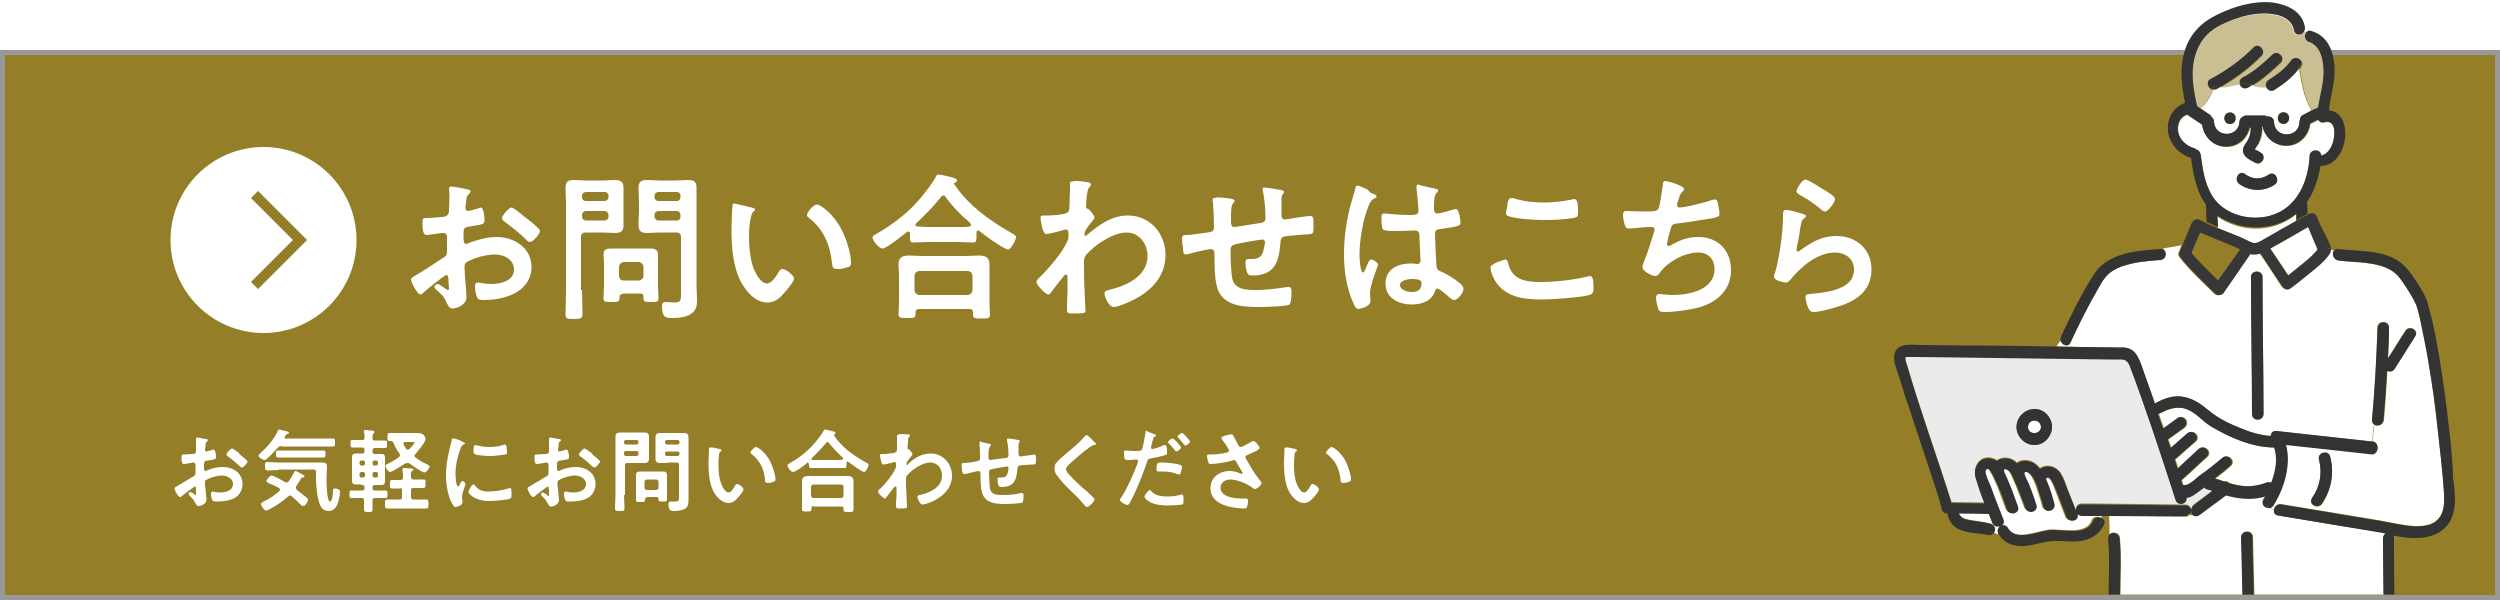 <?xml version="1.0" encoding="utf-8"?>
<!-- Generator: Adobe Illustrator 27.4.1, SVG Export Plug-In . SVG Version: 6.00 Build 0)  -->
<svg version="1.1" id="レイヤー_1" xmlns="http://www.w3.org/2000/svg" xmlns:xlink="http://www.w3.org/1999/xlink" x="0px"
	 y="0px" viewBox="0 0 500 120" style="enable-background:new 0 0 500 120;" xml:space="preserve">
<style type="text/css">
	.st0{fill:none;}
	.st1{fill:#FFFFFF;}
	.st2{fill:#FDE140;}
	.st3{fill:#947F28;}
	.st4{fill:#999999;}
	.st5{clip-path:url(#SVGID_00000108272303961780398520000012461331768827972774_);}
	.st6{fill:#EBEBEB;}
	.st7{fill:#CABF93;}
	.st8{fill:url(#SVGID_00000160895429239639050710000002979004997092708280_);}
	.st9{fill:#333333;}
	.st10{fill:#373737;}
	.st11{fill:none;stroke:#947F28;stroke-width:2;stroke-miterlimit:10;}
</style>
<pattern  y="-10" width="12.5" height="12.5" patternUnits="userSpaceOnUse" id="新規パターンスウォッチ_2" viewBox="0 -12.5 12.5 12.5" style="overflow:visible;">
	<g>
		<rect y="-12.5" class="st0" width="12.5" height="12.5"/>
		<rect x="0" y="-12.5" class="st1" width="12.5" height="12.5"/>
		<circle class="st2" cx="6.3" cy="-6.3" r="2.4"/>
	</g>
</pattern>
<g>
	<rect x="0.5" y="10.5" class="st3" width="499" height="109"/>
	<path class="st4" d="M499,11v108H1V11H499 M500,10H0v110h500V10L500,10z"/>
</g>
<g>
	<g>
		<path class="st1" d="M39,97.3c-0.2,0-2.4,1.7-2.7,2c-0.1,0.1-0.2,0.1-0.3,0.1c-0.4,0-1.1-1.4-1.1-1.7c0-0.2,0.2-0.3,0.4-0.4
			c1-0.6,2-1.2,3-1.8c0.7-0.4,0.8-0.4,0.8-1v-0.6c0-0.3,0-0.5,0-0.8v-0.2c0-0.2-0.2-0.4-0.4-0.4c0,0-0.1,0-0.1,0
			c-0.3,0.1-1.6,0.3-1.8,0.3c-0.2,0-0.5,0-0.5-1.3c0-0.5,0-0.6,0.4-0.6c0.6,0,1.2-0.1,1.7-0.1c0.2,0,0.5,0,0.7-0.2
			c0.1-0.2,0.1-0.3,0.1-0.5c0-0.5,0-1,0-1.5c0-0.4,0-0.8,0-0.8c0-0.1,0.1-0.3,0.2-0.3c0.3,0,1.5,0.3,1.8,0.3c0.1,0,0.4,0.1,0.4,0.2
			c0,0.1-0.1,0.2-0.2,0.3c-0.3,0.2-0.3,0.4-0.3,1c0,0.1,0,0.3-0.1,0.4c0,0.1,0,0.2,0,0.3c0,0.2,0.1,0.3,0.3,0.3c0.1,0,1-0.3,1.1-0.3
			c0.1,0,0.2-0.1,0.3-0.1c0.4,0,0.5,1.2,0.5,1.5c0,0.5-0.3,0.5-1.7,0.7c-0.7,0.1-0.7,0.3-0.7,1.1v0.3c0,0.3,0,0.7,0.3,0.7
			c0.1,0,0.3-0.1,0.5-0.2c1-0.4,1.9-0.6,3-0.6c2,0,3.9,1.2,3.9,3.4c0,1.1-0.5,2.1-1.4,2.7c-0.9,0.6-2.5,0.8-3.6,0.8h-0.2
			c-0.3,0-0.7,0-0.8-0.2c-0.2-0.3-0.3-1-0.3-1.3c0-0.2,0.1-0.5,0.3-0.5c0.2,0,0.8,0.2,1.5,0.2c1,0,2.6-0.3,2.6-1.7
			c0-1.1-1.2-1.7-2.2-1.7c-1,0-2.3,0.4-3.2,0.9C41,96,41,96.2,41,96.5c0,0.2,0,0.9,0.1,1.2c0,0.4,0.2,2,0.2,2.2
			c0,0.9-1.1,1.3-1.6,1.3c-0.4,0-0.5-0.4-0.7-0.7c-0.3-0.6-0.6-0.9-1.1-1.4c-0.1-0.1-0.2-0.2-0.2-0.3c0-0.2,0.2-0.4,0.4-0.4
			c0.1,0,0.8,0.4,0.9,0.6C39,99,39.1,99,39.1,99c0.1,0,0.1-0.1,0.1-0.1c0,0,0-0.8,0-0.8c0-0.1,0-0.2,0-0.3
			C39.2,97.5,39.2,97.3,39,97.3z M48.1,91c0.5,0.4,1.4,1.1,1.4,1.3c0,0.3-0.8,1.2-1.1,1.2c-0.1,0-0.3-0.1-0.4-0.2
			c-0.8-0.7-1.5-1.4-2.4-2c-0.1-0.1-0.3-0.2-0.3-0.4c0-0.3,0.8-1.2,1.1-1.2c0.2,0,1,0.6,1.4,0.9C47.8,90.8,48,90.9,48.1,91z"/>
		<path class="st1" d="M56.3,89.2c-0.4,0-0.5,0.1-0.8,0.4C55.1,90,53.4,92,52.9,92c-0.3,0-1.2-0.5-1.2-0.9c0-0.2,0.3-0.3,0.4-0.5
			c1.4-1.2,2.8-2.9,3.5-4.5c0.1-0.1,0.1-0.2,0.2-0.2c0.2,0,1.1,0.3,1.3,0.3c0.4,0.1,0.7,0.2,0.7,0.4c0,0.1-0.2,0.2-0.3,0.2
			c-0.3,0.1-0.3,0.1-0.4,0.3c0,0.1-0.1,0.1-0.1,0.2c0,0.1-0.1,0.1-0.1,0.2c0,0.2,0.2,0.2,0.3,0.2h7.3c0.7,0,1.4,0,2.1,0
			c0.4,0,0.4,0.2,0.4,0.8c0,0.6,0,0.8-0.4,0.8c-0.7,0-1.4,0-2.1,0H56.3z M59.2,97.6c0,0.2,0.1,0.3,0.2,0.4c0.6,0.5,1.3,1,1.9,1.5
			c0.1,0.1,0.3,0.3,0.3,0.5c0,0.3-0.5,1.2-1,1.2c-0.2,0-0.4-0.2-0.5-0.3c-0.6-0.6-1.2-1.2-1.8-1.7c-0.1-0.1-0.2-0.1-0.3-0.1
			s-0.3,0.1-0.4,0.2c-1.1,1-2.3,1.8-3.6,2.5c-0.2,0.1-0.6,0.3-0.8,0.3c-0.4,0-1-1-1-1.3c0-0.2,0.2-0.3,0.4-0.4
			c0.1,0,0.1-0.1,0.1-0.1c1.2-0.5,2.3-1.3,3.2-2.1c0.1-0.1,0.1-0.2,0.1-0.3c0-0.1-0.1-0.2-0.2-0.3c-0.7-0.4-1.1-0.6-1.9-0.9
			c-0.2-0.1-0.6-0.2-0.6-0.5c0-0.3,0.7-1.1,1-1.1c0.4,0,2.2,1,2.7,1.3c0.1,0.1,0.2,0.1,0.3,0.1c0.2,0,0.3-0.1,0.4-0.2
			c0.4-0.5,0.7-1,1-1.6c0.1-0.1,0.2-0.5,0.4-0.5c0.2,0,0.7,0.3,1,0.5c0.1,0.1,0.2,0.1,0.2,0.1c0.2,0.1,0.6,0.3,0.6,0.5
			c0,0.1-0.1,0.2-0.3,0.2c-0.3,0-0.3,0-0.5,0.4c-0.3,0.5-0.6,0.9-0.9,1.4C59.2,97.4,59.2,97.5,59.2,97.6z M55.7,94
			c-0.7,0-1.5,0.1-2.2,0.1C53,94,53,93.8,53,93.2c0-0.6,0-0.8,0.4-0.8c0.7,0,1.5,0.1,2.2,0.1H63c0.4,0,0.9,0,1.3,0
			c0.7,0,1.1,0.1,1.1,0.8c0,0.6-0.1,1.9-0.1,3c0,0.6,0.1,4,0.7,4c0.5,0,0.6-1.8,0.6-2.2c0-0.3,0.1-0.4,0.4-0.4c0.4,0,1,0.2,1,0.6
			c0,0.6-0.2,1.7-0.4,2.2c-0.3,0.9-0.8,1.7-1.9,1.7c-0.8,0-1.4-0.5-1.7-1.2c-0.6-1.5-0.8-3.9-0.8-5.5c0-0.4,0-0.7,0-1.1
			c0-0.3-0.1-0.5-0.5-0.5H55.7z M57.4,91.5c-0.6,0-1.2,0-1.8,0c-0.4,0-0.4-0.3-0.4-0.7c0-0.5,0-0.7,0.4-0.7c0.6,0,1.2,0,1.8,0h5.5
			c0.6,0,1.2,0,1.8,0c0.4,0,0.4,0.2,0.4,0.7c0,0.5,0,0.7-0.4,0.7c-0.6,0-1.2,0-1.8,0H57.4z"/>
		<path class="st1" d="M71.2,96.9c-0.5,0-0.8-0.2-0.8-0.7c0-0.3,0-0.5,0-0.8v-3.2c0-0.3,0-0.6,0-0.8c0-0.5,0.3-0.7,0.8-0.7
			c0.4,0,0.8,0,1.2,0c0.4,0,0.5-0.1,0.5-0.5V90c0-0.4-0.1-0.5-0.5-0.5h-0.2c-0.6,0-1.1,0-1.7,0c-0.4,0-0.4-0.2-0.4-0.8
			s0-0.7,0.4-0.7c0.6,0,1.1,0,1.7,0h0.2c0.4,0,0.5-0.1,0.5-0.5c0-0.4,0-0.8-0.1-1.1c0-0.1,0-0.1,0-0.2c0-0.2,0.1-0.2,0.3-0.2
			c0.2,0,0.6,0,0.8,0.1c0.1,0,0.2,0,0.3,0c0.5,0,0.7,0.1,0.7,0.3c0,0.1-0.1,0.2-0.2,0.3c-0.2,0.2-0.2,0.4-0.2,0.9
			c0,0.4,0.1,0.5,0.5,0.5h0.3c0.6,0,1.1,0,1.7,0c0.4,0,0.4,0.2,0.4,0.7c0,0.6,0,0.8-0.4,0.8c-0.6,0-1.1,0-1.7,0H75
			c-0.3,0-0.5,0.1-0.5,0.5v0.2c0,0.4,0.1,0.5,0.5,0.5c0.4,0,0.8,0,1.2,0c0.5,0,0.8,0.1,0.8,0.7c0,0.3,0,0.5,0,0.8v3.2
			c0,0.3,0,0.5,0,0.8c0,0.5-0.3,0.7-0.7,0.7c-0.4,0-0.8,0-1.3,0c-0.3,0-0.5,0.1-0.5,0.5v0.1c0,0.4,0.1,0.5,0.5,0.5h0.4
			c0.6,0,1.1,0,1.7,0c0.4,0,0.4,0.2,0.4,0.7c0,0.6,0,0.8-0.4,0.8c-0.6,0-1.2,0-1.7,0H75c-0.3,0-0.5,0.1-0.5,0.5c0,0.4,0,1.4,0,1.8
			c0,0.5-0.2,0.5-0.8,0.5c-0.7,0-0.9,0-0.9-0.6c0-0.6,0-1.2,0-1.7c0-0.4-0.1-0.5-0.5-0.5H72c-0.6,0-1.2,0-1.7,0
			c-0.4,0-0.4-0.2-0.4-0.8s0-0.7,0.4-0.7c0.6,0,1.2,0,1.7,0h0.4c0.4,0,0.5-0.1,0.5-0.5v-0.1c0-0.4-0.1-0.5-0.5-0.5
			C72,96.8,71.6,96.9,71.2,96.9z M72.3,92.1c-0.3,0-0.4,0.2-0.4,0.4v0.2c0,0.3,0.2,0.4,0.4,0.4h0.3c0.3,0,0.4-0.2,0.4-0.4v-0.2
			c0-0.3-0.2-0.4-0.4-0.4H72.3z M71.9,95.1c0,0.3,0.2,0.4,0.4,0.4h0.3c0.3,0,0.4-0.2,0.4-0.4v-0.3c0-0.3-0.2-0.4-0.4-0.4h-0.3
			c-0.3,0-0.4,0.2-0.4,0.4V95.1z M75.6,92.5c0-0.3-0.2-0.4-0.4-0.4h-0.3c-0.3,0-0.4,0.2-0.4,0.4v0.2c0,0.3,0.2,0.4,0.4,0.4h0.3
			c0.3,0,0.4-0.2,0.4-0.4V92.5z M75.2,95.5c0.3,0,0.4-0.2,0.4-0.4v-0.3c0-0.3-0.2-0.4-0.4-0.4h-0.3c-0.3,0-0.4,0.2-0.4,0.4v0.3
			c0,0.3,0.2,0.4,0.4,0.4H75.2z M80,97.7c-0.6,0-1.2,0-1.6,0c-0.5,0-0.4-0.3-0.4-0.9c0-0.6,0-0.8,0.4-0.8c0.5,0,1.1,0,1.6,0h0.1
			c0.4,0,0.5-0.2,0.5-0.5c0-0.5,0-0.9-0.1-1.4c0-0.1,0-0.1,0-0.2c0-0.2,0.1-0.3,0.3-0.3c0.3,0,1.2,0.1,1.5,0.1c0.1,0,0.4,0,0.4,0.2
			c0,0.1-0.1,0.2-0.3,0.3c-0.2,0.2-0.3,0.4-0.2,1.2c0,0.3,0.2,0.5,0.5,0.5h0.4c0.6,0,1.2,0,1.6,0c0.5,0,0.4,0.2,0.4,0.8
			c0,0.6,0,0.9-0.4,0.9c-0.4,0-1.1,0-1.6,0h-0.4c-0.4,0-0.5,0.1-0.5,0.5v1.3c0,0.3,0.1,0.5,0.5,0.5h0.5c0.7,0,1.4,0,2,0
			c0.5,0,0.5,0.3,0.5,0.9c0,0.7,0,0.9-0.5,0.9c-0.7,0-1.3,0-2,0h-3.7c-0.7,0-1.3,0-2,0c-0.5,0-0.5-0.2-0.5-0.9s0-0.9,0.5-0.9
			c0.7,0,1.3,0,2,0h0.4c0.4,0,0.5-0.1,0.5-0.5v-1.3c0-0.3-0.1-0.5-0.5-0.5H80z M81.4,92.6c-0.1,0-0.2,0.1-0.4,0.1
			c-0.5,0.3-2.5,1.7-3,1.7c-0.4,0-0.9-0.9-0.9-1.2c0-0.3,0.4-0.4,0.6-0.5c0.6-0.3,1.6-0.9,2.1-1.3c0.1-0.1,0.2-0.2,0.2-0.4
			c0-0.1-0.1-0.2-0.1-0.3c-0.5-0.6-0.9-1.4-1.2-2.1c-0.1-0.3-0.3-0.4-0.6-0.4h-0.2c-0.4,0-0.4-0.2-0.4-0.8c0-0.6,0-0.8,0.4-0.8
			c0.7,0,1.4,0,2.1,0h2.4c0.4,0,0.8,0,1.2,0c1.2,0,1.5,0.9,1.5,1.2c0,0.7-1.6,2.5-2.1,3.1c-0.1,0.1-0.1,0.2-0.1,0.3
			c0,0.1,0.1,0.2,0.2,0.3c0.8,0.6,1.5,1,2.4,1.4c0.2,0.1,0.4,0.2,0.4,0.4c0,0.3-0.6,1.2-1,1.2c-0.5,0-2.6-1.5-3.1-1.9
			C81.7,92.7,81.6,92.6,81.4,92.6z M81.6,89.9c0.1,0,0.2-0.1,0.3-0.1c0.2-0.2,1-1.1,1-1.3c0-0.1-0.2-0.1-0.5-0.1h-1.4
			c-0.1,0-0.3,0-0.3,0.3c0,0.1,0,0.1,0,0.2c0.2,0.3,0.4,0.7,0.6,1C81.3,89.8,81.4,89.9,81.6,89.9z"/>
		<path class="st1" d="M92.6,88.4c0.1,0.1,0.4,0.1,0.4,0.3c0,0.1-0.1,0.1-0.3,0.2c-0.3,0.2-0.4,0.3-0.6,0.8c-0.6,1.6-1,3.4-1,5.1
			c0,0.3,0.1,2.5,0.5,2.5c0.2,0,0.4-0.5,0.5-0.7c0.1-0.2,0.2-0.4,0.4-0.4c0.2,0,0.6,0.4,0.6,0.6c0,0.2-0.7,1.8-0.7,2.6
			c0,0.2,0.1,0.6,0.1,0.8c0,0.1,0,0.2,0,0.3c0,0.5-1,0.9-1.4,0.9c-0.3,0-0.5-0.4-0.8-0.9c-0.8-1.7-1.1-3.6-1.1-5.5
			c0-2.1,0.4-3.9,0.9-6c0.1-0.3,0.2-0.6,0.2-0.9c0-0.2,0.1-0.4,0.3-0.4C90.9,87.6,92.4,88.2,92.6,88.4z M94.9,97
			c0.8,1,1.5,1.3,2.7,1.3c1.4,0,2.7-0.2,4-0.6c0.1,0,0.3-0.1,0.4-0.1c0.3,0,0.3,0.4,0.3,1.4c0,0.2,0,0.5-0.2,0.7
			c-0.5,0.3-3.5,0.5-4.3,0.5c-2.9,0-4.1-1.5-4.1-1.8c0-0.3,0.6-1.5,1-1.5C94.7,96.8,94.8,96.9,94.9,97z M95.5,89.1
			c0.7,0.2,1.6,0.3,2.4,0.3c0.9,0,1.9-0.1,2.7-0.4c0.1,0,0.2-0.1,0.3-0.1c0.3,0,0.3,0.2,0.4,0.4c0,0.3,0.1,0.6,0.1,1
			c0,0.4,0,0.5-0.3,0.6c-0.7,0.1-2.3,0.3-3,0.3c-0.6,0-2.8-0.1-3.2-0.4c-0.2-0.1-0.2-0.5-0.2-0.7c0-0.9,0.1-1.1,0.4-1.1
			C95.2,89,95.4,89.1,95.5,89.1z"/>
		<path class="st1" d="M109.6,97.3c-0.2,0-2.4,1.7-2.7,2c-0.1,0.1-0.2,0.1-0.3,0.1c-0.4,0-1.1-1.4-1.1-1.7c0-0.2,0.2-0.3,0.4-0.4
			c1-0.6,2-1.2,3-1.8c0.7-0.4,0.8-0.4,0.8-1v-0.6c0-0.3,0-0.5,0-0.8v-0.2c0-0.2-0.2-0.4-0.4-0.4c0,0-0.1,0-0.1,0
			c-0.3,0.1-1.6,0.3-1.8,0.3c-0.2,0-0.5,0-0.5-1.3c0-0.5,0-0.6,0.4-0.6c0.6,0,1.2-0.1,1.7-0.1c0.2,0,0.5,0,0.7-0.2
			c0.1-0.2,0.1-0.3,0.1-0.5c0-0.5,0-1,0-1.5c0-0.4,0-0.8,0-0.8c0-0.1,0.1-0.3,0.2-0.3c0.3,0,1.5,0.3,1.8,0.3c0.1,0,0.4,0.1,0.4,0.2
			c0,0.1-0.1,0.2-0.2,0.3c-0.3,0.2-0.3,0.4-0.3,1c0,0.1,0,0.3-0.1,0.4c0,0.1,0,0.2,0,0.3c0,0.2,0.1,0.3,0.3,0.3c0.1,0,1-0.3,1.1-0.3
			c0.1,0,0.2-0.1,0.3-0.1c0.4,0,0.5,1.2,0.5,1.5c0,0.5-0.3,0.5-1.7,0.7c-0.7,0.1-0.7,0.3-0.7,1.1v0.3c0,0.3,0,0.7,0.3,0.7
			c0.1,0,0.3-0.1,0.5-0.2c1-0.4,1.9-0.6,3-0.6c2,0,3.9,1.2,3.9,3.4c0,1.1-0.5,2.1-1.4,2.7c-0.9,0.6-2.5,0.8-3.6,0.8h-0.2
			c-0.3,0-0.7,0-0.8-0.2c-0.2-0.3-0.3-1-0.3-1.3c0-0.2,0.1-0.5,0.3-0.5c0.2,0,0.8,0.2,1.5,0.2c1,0,2.6-0.3,2.6-1.7
			c0-1.1-1.2-1.7-2.2-1.7c-1,0-2.3,0.4-3.2,0.9c-0.2,0.1-0.3,0.3-0.3,0.6c0,0.2,0,0.9,0.1,1.2c0,0.4,0.2,2,0.2,2.2
			c0,0.9-1.1,1.3-1.6,1.3c-0.4,0-0.5-0.4-0.7-0.7c-0.3-0.6-0.6-0.9-1.1-1.4c-0.1-0.1-0.2-0.2-0.2-0.3c0-0.2,0.2-0.4,0.4-0.4
			c0.1,0,0.8,0.4,0.9,0.6c0.1,0.1,0.1,0.1,0.2,0.1c0.1,0,0.1-0.1,0.1-0.1c0,0,0-0.8,0-0.8c0-0.1,0-0.2,0-0.3
			C109.7,97.5,109.7,97.3,109.6,97.3z M118.6,91c0.5,0.4,1.4,1.1,1.4,1.3c0,0.3-0.8,1.2-1.1,1.2c-0.1,0-0.3-0.1-0.4-0.2
			c-0.8-0.7-1.5-1.4-2.4-2c-0.1-0.1-0.3-0.2-0.3-0.4c0-0.3,0.8-1.2,1.1-1.2c0.2,0,1,0.6,1.4,0.9C118.4,90.8,118.5,90.9,118.6,91z"/>
		<path class="st1" d="M124.8,99c0,0.9,0.1,1.8,0.1,2.6c0,0.6-0.2,0.6-0.9,0.6c-0.8,0-1,0-1-0.6c0-0.9,0.1-1.8,0.1-2.7v-9.8
			c0-0.6,0-1.1,0-1.7c0-0.7,0.3-0.9,1-0.9c0.5,0,0.9,0,1.4,0h1.9c0.5,0,0.9,0,1.4,0c0.7,0,1,0.2,1,0.9c0,0.6,0,1.1,0,1.7V90
			c0,0.6,0,1.1,0,1.7c0,0.7-0.3,0.9-1,0.9c-0.5,0-0.9,0-1.4,0h-1.9c-0.4,0-0.5,0.1-0.5,0.5V99z M125.2,88c-0.3,0-0.4,0.2-0.4,0.4
			v0.1c0,0.3,0.2,0.4,0.4,0.4h2.1c0.3,0,0.4-0.2,0.4-0.4v-0.1c0-0.3-0.2-0.4-0.4-0.4H125.2z M124.8,90.8c0,0.3,0.2,0.4,0.4,0.4h2.1
			c0.3,0,0.4-0.2,0.4-0.4v-0.2c0-0.3-0.2-0.4-0.4-0.4h-2.1c-0.3,0-0.4,0.2-0.4,0.4V90.8z M129.4,99.5c-0.3,0-0.4,0.1-0.4,0.4v0.1
			c0,0.4-0.2,0.4-0.9,0.4c-0.7,0-0.9,0-0.9-0.4c0-0.5,0-0.9,0-1.4v-2.5c0-0.4,0-0.7,0-1.1c0-0.6,0.4-0.7,0.9-0.7c0.4,0,0.8,0,1.2,0
			h2c0.4,0,0.8,0,1.2,0c0.6,0,0.9,0.1,0.9,0.8c0,0.3,0,0.7,0,1v2.5c0,0.5,0,0.9,0,1.3c0,0.4-0.2,0.4-0.9,0.4c-0.6,0-0.8,0-0.8-0.4
			v-0.1c0-0.3-0.1-0.4-0.4-0.4H129.4z M131.2,98c0.3,0,0.5-0.2,0.5-0.5v-1.1c0-0.3-0.2-0.5-0.5-0.5h-1.8c-0.3,0-0.5,0.2-0.5,0.5v1.1
			c0,0.3,0.2,0.5,0.5,0.5H131.2z M133.5,92.6c-0.5,0-0.9,0-1.4,0c-0.7,0-1-0.2-1-0.9c0-0.6,0-1.1,0-1.7v-0.8c0-0.6,0-1.1,0-1.7
			c0-0.7,0.3-0.9,1-0.9c0.5,0,0.9,0,1.4,0h1.8c0.5,0,0.9,0,1.4,0c0.7,0,1,0.2,1,0.9c0,0.6,0,1.1,0,1.7v9.2c0,0.6,0,1.1,0,1.7
			c0,0.6-0.1,1.2-0.6,1.6c-0.6,0.4-1.6,0.5-2.3,0.5c-0.6,0-1.1,0-1.1-1.4c0-0.3,0.1-0.5,0.4-0.5c0.3,0,0.7,0,1,0
			c0.7,0,0.7-0.3,0.7-0.9v-6.4c0-0.4-0.1-0.5-0.5-0.5H133.5z M133.4,88c-0.3,0-0.4,0.2-0.4,0.4v0.1c0,0.3,0.2,0.4,0.4,0.4h2.1
			c0.3,0,0.4-0.2,0.4-0.4v-0.1c0-0.3-0.2-0.4-0.4-0.4H133.4z M133,90.8c0,0.3,0.2,0.4,0.4,0.4h2.1c0.3,0,0.4-0.2,0.4-0.4v-0.1
			c0-0.3-0.2-0.4-0.4-0.4h-2.1c-0.3,0-0.4,0.2-0.4,0.4V90.8z"/>
		<path class="st1" d="M143.9,89.8c0.1,0,0.4,0.1,0.4,0.3c0,0.1-0.1,0.1-0.2,0.2c-0.3,0.2-0.3,0.6-0.3,0.9c-0.1,0.6-0.1,1.3-0.1,1.9
			c0,1.2,0.1,2.6,0.6,3.8c0.2,0.5,0.8,1.6,1.4,1.6c0.5,0,1-0.8,1.2-1.2c0.1-0.2,0.3-0.5,0.5-0.5c0.4,0,1.3,0.7,1.3,1.1
			c0,0.3-0.8,1.3-1.1,1.6c-0.5,0.6-1.1,1.1-1.9,1.1c-1.3,0-2.4-1.2-3-2.3c-0.9-1.7-1-4-1-5.9c0-0.3,0.1-2.6,0.1-2.7
			c0-0.1,0.1-0.2,0.3-0.2C142.3,89.4,143.6,89.7,143.9,89.8z M151.2,89.4c0.4,0,1.9,1.1,2.8,2.8c0.5,1,1.1,2.7,1.1,3.7
			c0,0.3-0.2,0.4-0.5,0.5c-0.3,0.1-0.7,0.2-1,0.2c-0.6,0-0.6-0.3-0.6-0.7c-0.2-2.1-1-3.8-2.7-5.1c-0.1-0.1-0.2-0.1-0.2-0.3
			C150.1,90.2,150.9,89.4,151.2,89.4z"/>
		<path class="st1" d="M161.7,92.7c0-0.1-0.1-0.2-0.2-0.2c-0.1,0-0.1,0-0.1,0.1c-0.4,0.4-2.3,1.8-2.8,1.8c-0.4,0-1.1-0.9-1.1-1.3
			c0-0.2,0.3-0.4,0.5-0.5c2-1.1,3.8-2.6,5.2-4.3c0.5-0.6,1.1-1.4,1.5-2.1c0.1-0.1,0.1-0.3,0.3-0.3c0.2,0,1.4,0.3,1.7,0.4
			c0.1,0,0.4,0.1,0.4,0.3c0,0.1-0.1,0.2-0.2,0.3c-0.1,0-0.1,0.1-0.1,0.1c0,0,0,0.1,0,0.1c1.6,2.4,3.9,4,6.4,5.4
			c0.4,0.2,0.5,0.3,0.5,0.5c0,0.3-0.5,1.4-0.9,1.4c-0.4,0-2.7-1.7-3.1-2c-0.1-0.1-0.1-0.1-0.2-0.1c-0.2,0-0.2,0.2-0.2,0.3v0.3
			c0,0.4,0,0.7-0.4,0.7c-0.6,0-1.2,0-1.7,0h-3.3c-0.6,0-1.2,0-1.7,0c-0.4,0-0.4-0.4-0.4-0.8V92.7z M162.7,101.2
			c-0.3,0-0.4,0.1-0.4,0.4v0.2c0,0.5-0.3,0.5-1,0.5c-0.7,0-0.9,0-0.9-0.5c0-0.1,0-1.1,0-1.3v-3.2c0-0.4,0-0.7,0-1.1
			c0-0.8,0.5-1,1.3-1c0.4,0,0.9,0,1.3,0h5.1c0.5,0,0.9,0,1.4,0c0.7,0,1.2,0.2,1.2,1c0,0.4,0,0.7,0,1.1v3.3c0,0.4,0,1,0,1.3
			c0,0.5-0.3,0.5-1,0.5c-0.7,0-1,0-1-0.5v-0.2c0-0.3-0.1-0.4-0.4-0.4H162.7z M168.2,99.6c0.3,0,0.5-0.2,0.5-0.5v-1.7
			c0-0.3-0.2-0.5-0.5-0.5h-5.5c-0.3,0-0.5,0.2-0.5,0.5v1.7c0,0.3,0.2,0.5,0.5,0.5H168.2z M165.5,88.4c-0.1,0-0.2,0.1-0.3,0.2
			c-0.9,1.1-1.8,2-2.8,3c-0.1,0.1-0.1,0.1-0.1,0.2c0,0.1,0.1,0.2,0.2,0.2c0.4,0,0.8,0,1.3,0h3.3c1.2,0,1.5,0,1.5-0.3
			c0-0.2-0.2-0.3-0.5-0.6c-0.1-0.1-0.1-0.1-0.2-0.2c-0.8-0.7-1.5-1.6-2.2-2.4C165.7,88.5,165.6,88.4,165.5,88.4z"/>
		<path class="st1" d="M181.8,86.9c0.1,0,0.2,0.1,0.2,0.2c0,0.1-0.1,0.2-0.1,0.2c-0.2,0.2-0.3,0.2-0.3,1c0,0.3-0.1,1.1-0.1,1.3
			c0,0.2,0.1,0.2,0.3,0.3c0.1,0,0.7,0.7,0.7,1c0,0.1-0.2,0.3-0.3,0.4c-0.2,0.2-0.9,1.1-0.9,1.4c0,0.2,0,0.3,0.1,0.3
			c0.1,0,0.2-0.1,0.2-0.2c1.3-1.2,2.7-2.1,4.6-2.1c2.4,0,4.2,2.1,4.2,4.4c0,2.7-2,4.4-4.4,5.4c-0.3,0.1-1.1,0.4-1.5,0.4
			c-0.5,0-1-1.1-1-1.5c0-0.3,0.2-0.4,0.5-0.4c2-0.5,4.4-1.5,4.4-3.9c0-1.4-0.9-2.6-2.4-2.6c-1.5,0-3.6,1.4-4.6,2.6
			c-0.2,0.2-0.2,0.5-0.2,0.7c0,1.1,0,2.1,0.1,3.2c0,0.5,0.1,2.2,0.1,2.4c0,0.2-0.2,0.3-1.4,0.3c-0.5,0-0.8,0-0.8-0.4
			c0-0.1,0-0.5,0-0.6c0-0.6,0.1-1.3,0.1-1.4c0-0.6,0-1.2,0-1.7c0-0.1,0-0.3-0.2-0.3s-0.3,0.2-0.4,0.3c-0.3,0.4-1.1,1.4-1.4,1.8
			c-0.1,0.1-0.1,0.3-0.3,0.3c-0.3,0-1.4-1-1.4-1.4c0-0.2,0.3-0.5,0.5-0.6c1.1-1.1,2.4-2.7,3-4c0.1-0.2,0.1-0.4,0.1-0.7v-0.2
			c0-0.2-0.1-0.4-0.3-0.4c-0.1,0-0.2,0-0.3,0.1c-0.3,0.1-1.7,0.4-1.9,0.4c-0.3,0-0.3-0.2-0.4-0.4c-0.1-0.3-0.3-1.1-0.3-1.4
			c0-0.3,0.2-0.3,0.4-0.3h0.3c0.7,0,1.3-0.1,2-0.2c0.2,0,0.4-0.1,0.6-0.3c0.1-0.2,0.1-0.5,0.1-0.7c0-0.6,0-1.2,0-1.8
			c0-0.3,0-0.5,0-0.6c0-0.2,0.1-0.3,0.3-0.3C180.2,86.7,181.6,86.9,181.8,86.9z"/>
		<path class="st1" d="M198,88.8c0.1,0,0.2,0.1,0.2,0.2c0,0.1-0.1,0.2-0.2,0.3c-0.2,0.3-0.3,0.9-0.3,1.5v0.5c0,0.3,0,0.7,0.4,0.7
			c0.2,0,1.9-0.3,2.3-0.3c1-0.1,1.3-0.1,1.3-0.7c0-0.8-0.1-2.1-0.3-2.9c0-0.1,0-0.2,0-0.2c0-0.2,0.1-0.2,0.3-0.2
			c0.2,0,1.6,0.2,1.9,0.3c0.1,0,0.4,0.1,0.4,0.2c0,0.1-0.1,0.2-0.2,0.3c-0.1,0.2-0.1,0.7-0.1,0.9c0,0.5,0,0.9,0,1.4
			c0,0.2,0.1,0.5,0.4,0.5c0.1,0,1.2-0.2,1.4-0.2c0.3,0,1.2-0.2,1.4-0.2c0.3,0,0.3,0.3,0.3,1.2c0,0.8-0.1,0.8-0.9,0.8
			c-0.3,0-0.8,0.1-1.4,0.1c-1,0.1-1.4,0-1.4,0.7c-0.2,2.2-0.6,3.7-3.2,3.7c-0.2,0-0.3,0-0.5-0.1c-0.2-0.3-0.3-1-0.3-1.4
			c0-0.2,0.1-0.4,0.3-0.4c0.1,0,0.3,0,0.5,0c0.6,0,1-0.2,1.2-0.8c0.1-0.2,0.2-0.9,0.2-1.1c0-0.2-0.1-0.3-0.3-0.3
			c-0.2,0-2.5,0.4-2.9,0.5c-0.5,0.1-0.7,0.2-0.7,0.7c0,0.7,0.1,2.7,0.2,3.3c0.3,1.2,1.5,1.2,2.7,1.2c1.2,0,2.3-0.1,3.5-0.4
			c0.1,0,0.1,0,0.2,0c0.3,0,0.3,0.3,0.3,0.5c0,0.3,0,1.3-0.2,1.4c-0.3,0.2-3,0.3-3.4,0.3c-1.8,0-4.1-0.1-4.7-2.3
			c-0.3-1-0.3-2.6-0.3-3.7c0-0.3-0.1-0.6-0.4-0.6c-0.2,0-2.2,0.5-2.6,0.6c-0.1,0-0.2,0-0.3,0c-0.3,0-0.3-0.3-0.4-0.7
			c0-0.1,0-0.2,0-0.3c0-0.2-0.1-0.6-0.1-0.8c0-0.4,0.3-0.4,0.6-0.4c0.5,0,1.7-0.2,2.3-0.3c0.4-0.1,0.8-0.1,0.8-0.6
			c0-0.7,0-2.1-0.1-2.8c0-0.1,0-0.2,0-0.3c0-0.2,0.1-0.3,0.3-0.3C196.3,88.5,197.7,88.7,198,88.8z"/>
		<path class="st1" d="M219.2,88.8c0,0.2-0.3,0.2-0.4,0.2c-0.2,0-0.3,0.1-0.5,0.2c-0.5,0.3-0.9,0.7-1.4,1c-1,0.8-2,1.7-3,2.6
			c-0.3,0.3-0.7,0.7-0.7,1c0,0.5,0.6,1.1,0.9,1.4c1,1.1,2.1,2.1,3.3,3.1c0.3,0.3,1.5,1.3,1.5,1.6c0,0.4-1.1,1.5-1.5,1.5
			c-0.2,0-0.5-0.3-0.6-0.5c-0.7-0.8-1.4-1.6-2.2-2.3c-1-1-2-1.9-2.8-3c-0.5-0.6-0.9-1.1-0.9-1.9c0-0.5,0.1-0.9,0.4-1.2
			c0.5-0.6,1.7-1.6,2.3-2.1c1.1-0.9,2.5-2.1,3.4-3.2c0.1-0.1,0.2-0.2,0.3-0.2c0.2,0,0.8,0.6,1,0.8C218.4,88,219.2,88.6,219.2,88.8z"
			/>
		<path class="st1" d="M230.5,86.7c0.2,0.1,0.7,0.2,0.7,0.4c0,0.1-0.1,0.1-0.2,0.2c-0.3,0.2-0.3,0.2-0.4,0.6
			c-0.1,0.2-0.4,1.5-0.4,1.6c0,0.2,0.1,0.3,0.3,0.3c0.3,0,1.7-0.5,2.1-0.7c0.1-0.1,0.3-0.1,0.4-0.1c0.4,0,0.4,1.1,0.4,1.4
			c0,0.3,0,0.6-0.3,0.6c-0.9,0.3-2,0.5-3,0.7c-0.5,0.1-0.6,0.2-0.7,0.7c-0.8,2.4-2.1,5.7-3.3,7.9c-0.2,0.4-0.4,0.7-0.6,0.7
			c-0.3,0-1.5-0.6-1.5-1c0-0.2,0.2-0.5,0.3-0.6c1.1-1.6,2.5-4.8,3.2-6.7c0-0.1,0.1-0.4,0.1-0.5c0-0.2-0.1-0.3-0.3-0.3
			c-0.3,0-1,0.1-1.6,0.1c-0.4,0-0.6,0-0.8-0.3c-0.1-0.2-0.1-1-0.1-1.3c0-0.2,0.1-0.3,0.3-0.3c0.2,0,0.9,0.1,1.7,0.1
			c1.2,0,1.4,0,1.6-0.3c0.2-0.4,0.6-2.8,0.7-3.3c0-0.3,0-0.5,0.2-0.5C229.1,86.2,230.3,86.6,230.5,86.7z M230.3,98.3
			c0.8,0.9,2.2,1,3.3,1c0.9,0,1.7-0.1,2.6-0.4c0.1,0,0.1,0,0.2,0c0.3,0,0.3,0.4,0.3,1.1c0,0.4,0,0.8-0.2,0.9
			c-0.3,0.1-2.4,0.2-2.8,0.2c-1.2,0-2.8-0.1-3.9-0.8c-0.3-0.2-0.9-0.6-0.9-1c0-0.3,0.8-1.3,1.1-1.3C230.1,98,230.2,98.2,230.3,98.3z
			 M232.5,92.5c1,0,2.7,0.2,3.6,0.5c0.2,0.1,0.3,0.2,0.3,0.4c0,0.3-0.2,1-0.3,1.3c-0.1,0.2-0.1,0.2-0.3,0.2c-0.1,0-0.3-0.1-0.4-0.1
			c-0.9-0.4-1.9-0.5-2.9-0.5c-0.2,0-0.5,0-0.7,0c-0.4,0-0.5-0.1-0.5-0.4C231.3,92.4,231.6,92.5,232.5,92.5z M236.2,89.5
			c0,0.3-0.7,0.8-0.9,0.8c-0.1,0-0.2-0.1-0.3-0.2c-0.4-0.5-0.8-1-1.2-1.4c-0.1-0.1-0.2-0.2-0.2-0.3c0-0.2,0.7-0.7,0.9-0.7
			C234.7,87.6,236.2,89.2,236.2,89.5z M238,88.3c0,0.3-0.7,0.8-0.9,0.8c-0.1,0-0.2-0.1-0.3-0.2c-0.4-0.5-0.8-1-1.2-1.4
			c-0.1-0.1-0.1-0.1-0.1-0.2c0-0.2,0.7-0.7,0.9-0.7C236.6,86.5,238,88.1,238,88.3z"/>
		<path class="st1" d="M246.6,87c0.4,0.7,0.7,1.4,1.1,2.1c0.1,0.2,0.2,0.3,0.5,0.3c0.3,0,1.6-0.8,2-1c0.1-0.1,0.3-0.2,0.5-0.2
			c0.4,0,1.2,1.1,1.2,1.4c0,0.2-0.3,0.3-0.5,0.5c-0.6,0.3-1,0.5-1.7,0.8c-0.2,0.1-0.6,0.2-0.6,0.5c0,0.3,0.2,0.5,0.3,0.7
			c0.8,1.4,1.6,2.8,2.6,4c0.1,0.1,0.3,0.3,0.3,0.5c0,0.4-0.9,1.2-1.3,1.2c-0.2,0-0.5-0.2-0.7-0.4c-0.9-0.6-2.7-1.5-4.3-1.5
			c-0.9,0-1.9,0.6-1.9,1.6c0,1.9,2.8,2.2,4.1,2.2c0.4,0,0.8,0,1,0c0.4,0,0.4,0.3,0.4,0.6c0,0.3-0.1,0.8-0.2,1.1
			c-0.1,0.2-0.2,0.3-0.6,0.3c-0.9,0-2.2-0.2-3.1-0.4c-1.9-0.5-3.6-1.5-3.6-3.7c0-2.1,1.8-3.4,3.8-3.4c0.8,0,1.5,0.2,2.2,0.5
			c0.1,0,0.1,0.1,0.2,0.1c0.1,0,0.2-0.1,0.2-0.2c0-0.1-0.1-0.2-0.1-0.3c-0.4-0.6-0.7-1.1-1-1.7c-0.2-0.3-0.3-0.6-0.7-0.6
			c-0.1,0-0.1,0-0.2,0.1c-0.9,0.3-3.4,0.7-4.3,0.7c-0.4,0-0.5-0.1-0.6-0.6c-0.1-0.3-0.2-0.6-0.2-1c0-0.3,0.2-0.3,0.4-0.3
			c1.2,0,2.5-0.1,3.6-0.4c0.2-0.1,0.4-0.1,0.4-0.4c0-0.3-1.1-1.9-1.4-2.2c-0.1-0.1-0.1-0.2-0.1-0.3c0-0.4,1.5-0.7,1.7-0.7
			S246.4,86.8,246.6,87z"/>
		<path class="st1" d="M259,89.8c0.1,0,0.4,0.1,0.4,0.3c0,0.1-0.1,0.1-0.2,0.2c-0.3,0.2-0.3,0.6-0.3,0.9c-0.1,0.6-0.1,1.3-0.1,1.9
			c0,1.2,0.1,2.6,0.6,3.8c0.2,0.5,0.8,1.6,1.4,1.6c0.5,0,1-0.8,1.2-1.2c0.1-0.2,0.3-0.5,0.5-0.5c0.4,0,1.3,0.7,1.3,1.1
			c0,0.3-0.8,1.3-1.1,1.6c-0.5,0.6-1.1,1.1-1.9,1.1c-1.3,0-2.4-1.2-3-2.3c-0.9-1.7-1-4-1-5.9c0-0.3,0.1-2.6,0.1-2.7
			c0-0.1,0.1-0.2,0.3-0.2C257.4,89.4,258.7,89.7,259,89.8z M266.3,89.4c0.4,0,1.9,1.1,2.8,2.8c0.5,1,1.1,2.7,1.1,3.7
			c0,0.3-0.2,0.4-0.5,0.5c-0.3,0.1-0.7,0.2-1,0.2c-0.6,0-0.6-0.3-0.6-0.7c-0.2-2.1-1-3.8-2.7-5.1c-0.1-0.1-0.2-0.1-0.2-0.3
			C265.3,90.2,266,89.4,266.3,89.4z"/>
	</g>
</g>
<g>
	<g>
		<path class="st1" d="M89.3,55c-0.4,0-4.2,3.1-4.7,3.6c-0.1,0.1-0.3,0.3-0.5,0.3c-0.6,0-1.9-2.4-1.9-3c0-0.4,0.4-0.4,0.7-0.7
			c1.8-1,3.5-2.2,5.2-3.3c1.2-0.7,1.3-0.8,1.3-1.8v-1.1c0-0.5,0-1,0-1.4v-0.3c0-0.4-0.3-0.7-0.7-0.7c-0.1,0-0.1,0-0.2,0
			C88,46.6,85.8,47,85.4,47c-0.4,0-0.9,0-0.9-2.4c0-0.9,0.1-1,0.7-1c1,0,2.1-0.1,3.1-0.2c0.4,0,0.9-0.1,1.2-0.4
			c0.3-0.3,0.3-0.6,0.3-1c0-0.9,0.1-1.8,0.1-2.7c0-0.6-0.1-1.4-0.1-1.5c0-0.3,0.1-0.5,0.4-0.5c0.5,0,2.6,0.4,3.3,0.6
			c0.2,0,0.6,0.1,0.6,0.4c0,0.2-0.2,0.4-0.3,0.5c-0.5,0.4-0.5,0.8-0.6,1.8c0,0.2-0.1,0.4-0.1,0.7c0,0.1,0,0.3,0,0.4
			c0,0.3,0.3,0.5,0.5,0.5c0.2,0,1.7-0.4,2-0.5c0.2-0.1,0.4-0.2,0.5-0.2c0.7,0,0.8,2.1,0.8,2.6c0,0.8-0.5,0.8-3,1.2
			c-1.2,0.2-1.2,0.4-1.2,1.9v0.4c0,0.5,0.1,1.2,0.5,1.2c0.2,0,0.6-0.2,0.8-0.3c1.7-0.6,3.5-1.1,5.3-1.1c3.6,0,7,2.2,7,6
			c0,2-0.9,3.6-2.6,4.8S99.1,60,97.2,60h-0.4c-0.5,0-1.2,0-1.3-0.4c-0.3-0.4-0.5-1.8-0.5-2.3c0-0.4,0.1-0.8,0.6-0.8
			c0.4,0,1.4,0.3,2.6,0.3c1.9,0,4.6-0.6,4.6-2.9c0-2-2-3-3.8-3c-1.7,0-4.1,0.6-5.6,1.5c-0.4,0.2-0.5,0.5-0.5,1
			c0,0.4,0.1,1.7,0.1,2.1c0.1,0.7,0.3,3.6,0.3,3.9c0,1.6-2,2.3-2.8,2.3c-0.7,0-0.9-0.7-1.2-1.2c-0.5-1.2-1-1.7-2-2.5
			c-0.2-0.2-0.4-0.4-0.4-0.6c0-0.4,0.4-0.6,0.7-0.6c0.2,0,1.3,0.8,1.6,1c0.1,0.1,0.3,0.2,0.4,0.2c0.2,0,0.2-0.1,0.2-0.3
			c0,0-0.1-1.3-0.1-1.4c0-0.2,0-0.3,0-0.4C89.6,55.3,89.6,55,89.3,55z M105.5,43.8c0.9,0.7,2.5,2,2.5,2.4c0,0.6-1.4,2.2-2,2.2
			c-0.3,0-0.5-0.2-0.7-0.4c-1.3-1.3-2.8-2.5-4.3-3.6c-0.2-0.2-0.6-0.4-0.6-0.8c0-0.5,1.4-2.1,1.9-2.1c0.4,0,1.7,1.1,2.4,1.7
			C104.9,43.4,105.2,43.6,105.5,43.8z"/>
		<path class="st1" d="M116.4,58c0,1.6,0.1,3.1,0.1,4.7c0,1-0.4,1.1-1.7,1.1c-1.3,0-1.7,0-1.7-1c0-1.6,0.1-3.2,0.1-4.7V40.6
			c0-1-0.1-2-0.1-3c0-1.3,0.5-1.6,1.7-1.6c0.8,0,1.6,0.1,2.4,0.1h3.3c0.8,0,1.6-0.1,2.4-0.1c1.2,0,1.8,0.3,1.8,1.6c0,1,0,2,0,3V42
			c0,1,0,2,0,3c0,1.2-0.5,1.6-1.7,1.6c-0.8,0-1.6-0.1-2.5-0.1h-3.4c-0.6,0-0.9,0.3-0.9,0.9V58z M117.2,38.4c-0.4,0-0.8,0.3-0.8,0.8
			v0.2c0,0.5,0.3,0.8,0.8,0.8h3.7c0.4,0,0.8-0.3,0.8-0.8v-0.2c0-0.5-0.3-0.8-0.8-0.8H117.2z M116.4,43.3c0,0.4,0.3,0.8,0.8,0.8h3.7
			c0.4,0,0.8-0.3,0.8-0.8v-0.3c0-0.4-0.3-0.8-0.8-0.8h-3.7c-0.4,0-0.8,0.3-0.8,0.8V43.3z M124.6,58.8c-0.5,0-0.7,0.2-0.7,0.7v0.2
			c0,0.7-0.4,0.7-1.6,0.7c-1.2,0-1.6,0-1.6-0.7c0-0.8,0.1-1.6,0.1-2.4v-4.5c0-0.6-0.1-1.2-0.1-1.9c0-1.1,0.7-1.2,1.7-1.2
			c0.7,0,1.4,0,2,0h3.5c0.7,0,1.4,0,2.1,0c1,0,1.6,0.2,1.6,1.3c0,0.6,0,1.2,0,1.8v4.5c0,0.8,0.1,1.6,0.1,2.4c0,0.7-0.4,0.7-1.5,0.7
			c-1.1,0-1.5,0-1.5-0.7v-0.3c0-0.5-0.2-0.7-0.7-0.7H124.6z M127.8,56.1c0.5-0.1,0.8-0.3,0.9-0.9v-1.9c-0.1-0.5-0.4-0.8-0.9-0.9
			h-3.1c-0.5,0.1-0.8,0.4-0.9,0.9v1.9c0.1,0.6,0.4,0.9,0.9,0.9H127.8z M131.9,46.5c-0.8,0-1.6,0.1-2.4,0.1c-1.2,0-1.8-0.3-1.8-1.6
			c0-1,0.1-2,0.1-3v-1.4c0-1-0.1-2-0.1-3c0-1.2,0.5-1.6,1.7-1.6c0.8,0,1.6,0.1,2.5,0.1h3.3c0.8,0,1.6-0.1,2.4-0.1
			c1.2,0,1.7,0.3,1.7,1.6c0,1,0,2,0,3v16.3c0,1,0.1,2,0.1,3c0,1.2-0.1,2.1-1.1,2.8c-1,0.8-2.8,0.9-4,0.9c-1.1,0-1.9-0.1-1.9-2.4
			c0-0.5,0.1-0.8,0.7-0.8c0.6,0,1.2,0.1,1.8,0.1c1.3,0,1.3-0.6,1.3-1.7V47.4c0-0.6-0.3-0.9-0.9-0.9H131.9z M131.7,38.4
			c-0.4,0-0.8,0.3-0.8,0.8v0.2c0,0.4,0.3,0.8,0.8,0.8h3.7c0.4,0,0.7-0.3,0.7-0.8v-0.2c0-0.5-0.3-0.8-0.7-0.8H131.7z M130.9,43.3
			c0,0.4,0.3,0.8,0.8,0.8h3.7c0.4,0,0.7-0.3,0.7-0.8v-0.3c0-0.4-0.3-0.8-0.7-0.8h-3.7c-0.4,0-0.8,0.3-0.8,0.8V43.3z"/>
		<path class="st1" d="M150.3,41.5c0.3,0.1,0.7,0.1,0.7,0.4c0,0.2-0.1,0.3-0.3,0.4c-0.4,0.4-0.5,1-0.6,1.5c-0.2,1.1-0.3,2.2-0.3,3.4
			c0,2.1,0.2,4.7,1,6.7c0.4,0.9,1.4,2.8,2.6,2.8c0.9,0,1.8-1.4,2.2-2.1c0.2-0.3,0.4-0.8,0.9-0.8c0.7,0,2.3,1.3,2.3,1.9
			c0,0.6-1.4,2.3-1.9,2.8c-0.9,1.1-1.9,2-3.4,2c-2.4,0-4.2-2.1-5.3-4.1c-1.6-3-1.9-7-1.9-10.4c0-0.5,0.1-4.6,0.2-4.9
			c0-0.3,0.2-0.4,0.4-0.4C147.4,40.8,149.8,41.4,150.3,41.5z M163.4,40.9c0.7,0,3.4,2,4.9,5c0.9,1.7,1.9,4.7,1.9,6.7
			c0,0.6-0.3,0.8-0.9,0.9c-0.5,0.2-1.2,0.3-1.8,0.3c-1,0-1-0.4-1.1-1.2c-0.4-3.7-1.7-6.8-4.7-9.1c-0.2-0.1-0.3-0.3-0.3-0.5
			C161.5,42.3,162.7,40.9,163.4,40.9z"/>
		<path class="st1" d="M182,46.7c0-0.2-0.1-0.4-0.3-0.4c-0.1,0-0.2,0-0.3,0.1c-0.8,0.6-4.1,3.3-4.9,3.3c-0.7,0-2-1.6-2-2.2
			c0-0.4,0.6-0.6,0.9-0.8c3.5-2,6.8-4.6,9.2-7.7c0.8-1,2-2.5,2.6-3.7c0.1-0.2,0.2-0.4,0.5-0.4c0.4,0,2.6,0.5,3.1,0.7
			c0.3,0.1,0.6,0.2,0.6,0.5c0,0.2-0.2,0.4-0.4,0.4c-0.1,0.1-0.2,0.1-0.2,0.2c0,0.1,0,0.1,0.1,0.2c2.8,4.2,7,7.2,11.4,9.7
			c0.6,0.4,0.9,0.5,0.9,0.8c0,0.6-1,2.5-1.6,2.5c-0.7,0-4.8-2.9-5.6-3.6c-0.1-0.1-0.2-0.2-0.4-0.2c-0.3,0-0.3,0.3-0.3,0.5v0.6
			c0,0.7,0,1.3-0.6,1.3c-1,0-2.1-0.1-3.1-0.1h-5.9c-1.1,0-2.1,0.1-3.1,0.1c-0.7,0-0.6-0.7-0.6-1.4V46.7z M183.8,61.8
			c-0.5,0-0.7,0.2-0.7,0.7v0.3c0,0.9-0.5,0.8-1.7,0.8c-1.2,0-1.7,0-1.7-0.8c0-0.1,0.1-2,0.1-2.3v-5.7c0-0.6-0.1-1.3-0.1-1.9
			c0-1.5,0.9-1.8,2.2-1.8c0.8,0,1.6,0.1,2.4,0.1h9c0.8,0,1.6-0.1,2.4-0.1c1.3,0,2.2,0.3,2.2,1.8c0,0.6,0,1.3,0,1.9v5.8
			c0,0.8,0.1,1.8,0.1,2.3c0,0.8-0.4,0.8-1.7,0.8c-1.3,0-1.7,0-1.7-0.8v-0.4c0-0.4-0.2-0.7-0.7-0.7H183.8z M193.6,59
			c0.5-0.1,0.8-0.4,0.9-0.9v-3c-0.1-0.6-0.4-0.8-0.9-0.9h-9.8c-0.5,0.1-0.8,0.3-0.9,0.9v3c0.1,0.5,0.4,0.8,0.9,0.9H193.6z
			 M188.7,39.1c-0.2,0-0.4,0.1-0.5,0.3c-1.6,2-3.2,3.6-5,5.3c-0.1,0.1-0.1,0.2-0.1,0.3c0,0.2,0.2,0.3,0.4,0.3c0.7,0,1.5,0.1,2.2,0.1
			h5.9c2.1,0,2.6,0,2.6-0.4c0-0.3-0.4-0.6-0.8-1c-0.1-0.1-0.2-0.2-0.4-0.3c-1.3-1.2-2.8-2.8-3.9-4.3C189.1,39.3,189,39.1,188.7,39.1
			z"/>
		<path class="st1" d="M217.8,36.5c0.2,0.1,0.4,0.2,0.4,0.4c0,0.2-0.1,0.3-0.2,0.4c-0.4,0.4-0.4,0.4-0.6,1.7
			c-0.1,0.4-0.2,1.9-0.2,2.3c0,0.4,0.1,0.4,0.5,0.5c0.2,0.1,1.2,1.3,1.2,1.7c0,0.3-0.3,0.5-0.4,0.7c-0.4,0.4-1.6,1.9-1.6,2.5
			c0,0.3,0,0.5,0.2,0.5c0.1,0,0.3-0.2,0.4-0.3c2.4-2,4.9-3.8,8.1-3.8c4.4,0,7.5,3.6,7.5,7.9c0,4.8-3.6,7.9-7.8,9.6
			c-0.6,0.3-2,0.8-2.6,0.8c-0.9,0-1.8-2-1.8-2.7c0-0.5,0.4-0.6,0.8-0.7c3.5-0.8,7.8-2.7,7.8-6.8c0-2.4-1.6-4.7-4.2-4.7
			c-2.7,0-6.4,2.5-8.1,4.5c-0.3,0.4-0.4,0.8-0.4,1.3c0,1.9,0,3.8,0.1,5.6c0,0.9,0.2,3.9,0.2,4.3s-0.3,0.5-2.4,0.5
			c-0.9,0-1.3,0-1.3-0.7c0-0.3,0-0.9,0-1c0-1,0.1-2.4,0.1-2.5c0-1,0-2.1,0-3.1c0-0.2-0.1-0.5-0.3-0.5c-0.3,0-0.5,0.4-0.6,0.5
			c-0.6,0.7-1.9,2.4-2.4,3.1c-0.1,0.2-0.3,0.4-0.5,0.4c-0.6,0-2.4-1.9-2.4-2.5c0-0.4,0.5-0.8,0.8-1.1c1.9-1.9,4.3-4.7,5.4-7.1
			c0.2-0.4,0.2-0.8,0.2-1.2v-0.4c0-0.3-0.1-0.7-0.5-0.7c-0.2,0-0.4,0.1-0.5,0.1c-0.6,0.2-2.9,0.8-3.4,0.8c-0.4,0-0.6-0.4-0.7-0.8
			c-0.2-0.4-0.5-2-0.5-2.4c0-0.5,0.3-0.5,0.7-0.5h0.4c1.2,0,2.4-0.1,3.5-0.3c0.4-0.1,0.8-0.2,1-0.5c0.2-0.3,0.2-0.9,0.2-1.3
			c0-1.1,0.1-2.2,0.1-3.3c0-0.4,0-0.8,0-1c0-0.4,0.2-0.4,0.5-0.4C214.9,36,217.4,36.4,217.8,36.5z"/>
		<path class="st1" d="M246.5,39.8c0.2,0.1,0.4,0.2,0.4,0.4c0,0.2-0.2,0.4-0.3,0.5c-0.4,0.5-0.4,1.7-0.4,2.6v0.9
			c0,0.5,0,1.2,0.6,1.2c0.3,0,3.4-0.5,4-0.6c1.8-0.3,2.3-0.2,2.3-1.3c0-1.5-0.2-3.7-0.5-5.2c0-0.1-0.1-0.3-0.1-0.4
			c0-0.3,0.2-0.4,0.4-0.4c0.4,0,2.8,0.4,3.3,0.5c0.2,0.1,0.6,0.1,0.6,0.4c0,0.2-0.2,0.4-0.3,0.5c-0.3,0.4-0.2,1.2-0.2,1.6
			c0,0.8,0,1.6,0,2.5c0,0.4,0.1,0.9,0.6,0.9c0.3,0,2.1-0.3,2.6-0.4c0.5-0.1,2.1-0.3,2.6-0.3c0.6,0,0.6,0.5,0.6,2.2
			c0,1.5-0.1,1.4-1.7,1.5c-0.6,0-1.3,0.1-2.4,0.2c-1.8,0.2-2.4,0-2.5,1.3c-0.3,4-1.1,6.7-5.7,6.7c-0.3,0-0.6,0-0.8-0.3
			c-0.4-0.4-0.5-1.9-0.5-2.4c0-0.3,0.2-0.6,0.5-0.6c0.3,0,0.5,0,0.8,0c1.1,0,1.8-0.3,2.2-1.4c0.1-0.4,0.4-1.6,0.4-2
			c0-0.3-0.3-0.5-0.5-0.5c-0.4,0-4.5,0.7-5.2,0.9c-0.8,0.2-1.2,0.4-1.2,1.3c0,1.2,0.1,4.8,0.4,5.8c0.6,2,2.6,2.1,4.8,2.1
			c2.1,0,4.1-0.3,6.2-0.6c0.1,0,0.2,0,0.3,0c0.4,0,0.5,0.6,0.5,0.9c0,0.5,0,2.2-0.4,2.6c-0.5,0.4-5.2,0.5-6.1,0.5
			c-3.2,0-7.4-0.2-8.4-4c-0.5-1.9-0.5-4.5-0.5-6.5c0-0.5-0.1-1.1-0.7-1.1c-0.4,0-4,0.8-4.5,1c-0.1,0-0.3,0.1-0.5,0.1
			c-0.5,0-0.6-0.5-0.6-1.3c0-0.2,0-0.4-0.1-0.5c0-0.4-0.1-1.1-0.1-1.4c0-0.7,0.4-0.7,1-0.7c0.9,0,3.1-0.4,4.1-0.5
			c0.8-0.1,1.3-0.2,1.3-1.1c0-1.2-0.1-3.8-0.2-4.9c0-0.1-0.1-0.3-0.1-0.4c0-0.4,0.2-0.5,0.5-0.5C243.4,39.3,246,39.7,246.5,39.8z"/>
		<path class="st1" d="M274.5,38.7c0.3,0.1,0.8,0.3,0.8,0.6c0,0.2-0.1,0.3-0.3,0.3c-0.7,0.4-0.9,0.6-1.3,1.6
			c-1.1,2.7-1.8,6.8-1.8,9.7c0,0.5,0.1,3.6,0.7,3.6c0.2,0,0.4-0.4,0.7-1.2c0.2-0.4,0.5-1.4,0.9-1.4c0.4,0,1.4,0.6,1.4,1
			c0,0.4-1.6,4-1.6,5.8c0,0.5,0.1,1,0.1,1.5c0,1.2-2.3,1.6-2.4,1.6c-0.5,0-0.8-0.6-1-1.1c-1.4-3.1-1.9-6.5-1.9-9.9
			c0-3.1,0.4-6,1.1-9c0.4-1.4,0.8-2.8,1.2-4.2c0-0.2,0.1-0.5,0.4-0.5c0.2,0,1.2,0.4,2,0.8C274,38.5,274.3,38.7,274.5,38.7z
			 M287.3,37.8c0.2,0,0.3,0.1,0.3,0.3c0,0.3-0.2,0.4-0.4,0.6c-0.2,0.3-0.4,0.9-0.4,2.3v0.9c0,0.4,0.2,0.8,0.7,0.8
			c0.5,0,2.6-0.6,3.2-0.8c0.1,0,0.4-0.1,0.5-0.1c0.6,0,0.9,2.2,0.9,2.7c0,0.6-0.2,0.8-4,1.3c-0.7,0.1-1.1,0.2-1.1,1
			c0,0.6,0.2,5.5,0.3,6.4c0.1,0.8,0.4,0.9,1.1,1.2c1.3,0.6,2.4,1.3,3.5,2.2c0.4,0.3,0.8,0.7,0.8,1.2c0,0.7-1.1,2.2-1.9,2.2
			c-0.4,0-0.6-0.3-0.9-0.5c-0.4-0.4-2-1.8-2.4-1.8c-0.3,0-0.4,0.3-0.5,0.5c-0.6,2-2.7,2.7-4.6,2.7c-2.6,0-5.3-1.2-5.3-4.2
			c0-2.9,2.5-4,5-4c0.4,0,0.8,0,1.2,0.1h0.2c0.4,0,0.6-0.3,0.6-0.7c0-0.8-0.2-3.8-0.2-4.8c0-0.3,0-1.2-0.8-1.2
			c-0.3,0-2.5,0.1-3.8,0.1H279c-0.8,0-2.1,0-2.4-0.3c-0.3-0.2-0.3-2-0.3-2.4s0-0.8,0.5-0.8c0.4,0,3.2,0.3,4.9,0.3h0.5
			c0.8,0,1.5-0.1,1.5-0.8c0-0.7-0.3-3.8-0.4-4.6c0-0.1,0-0.2,0-0.3c0-0.3,0.1-0.4,0.4-0.4C284.3,37.2,286.6,37.6,287.3,37.8z
			 M282.3,55.8c-0.7,0-2.3,0.3-2.3,1.2c0,1,1.5,1.4,2.3,1.4c1.2,0,2-0.4,2-1.8C284.4,55.8,282.9,55.8,282.3,55.8z"/>
		<path class="st1" d="M301,51.9c0.4,0,0.5,0.3,0.6,0.6c0.7,3.4,3.4,3.9,6.4,3.9c3.1,0,6.6-0.4,9.5-1.1c0.1,0,0.4-0.1,0.5-0.1
			c0.5,0,0.7,0.5,0.7,2.6c0,0.6-0.2,1-0.8,1.2c-1.7,0.5-7.7,0.9-9.6,0.9c-3.3,0-6.9-0.4-9-3.3c-0.5-0.7-1.2-2.2-1.2-3.1
			C298.1,52.7,301,51.9,301,51.9z M301.5,40.7c0.1-0.5,0.2-1.1,0.8-1.1c0.3,0,0.7,0.1,0.9,0.2c1.8,0.5,3.6,0.7,5.4,0.7
			c2,0,3.9-0.2,5.8-0.6c0.1,0,0.3-0.1,0.4-0.1c0.8,0,0.8,1.4,0.8,2.8c0,0.8-0.2,0.8-0.9,1c-1.8,0.3-4,0.4-5.8,0.4
			c-1.8,0-5.7-0.2-7.3-0.8c-0.3-0.1-0.4-0.3-0.4-0.7C301.3,42,301.5,41.2,301.5,40.7z"/>
		<path class="st1" d="M336.8,37.8c0,0.2-0.1,0.4-0.3,0.5c-0.4,0.4-0.5,0.7-0.7,1.3c-0.1,0.2-0.1,0.4-0.2,0.6
			c-0.1,0.2-0.2,0.6-0.2,0.8c0,0.3,0.2,0.5,0.5,0.5c1.2,0,5-1,6.2-1.4c0.2-0.1,0.6-0.2,0.9-0.2c0.4,0,0.5,0.4,0.6,0.9
			c0.1,0.5,0.3,1.4,0.3,2c0,0.5-0.4,0.6-1.2,0.8c-1.7,0.3-5.5,0.9-7.3,1.1c-1.1,0.1-1.1,0.4-1.5,1.9c-0.1,0.4-0.3,1-0.4,1.7
			c-0.1,0.2-0.1,0.4-0.1,0.6c0,0.2,0.1,0.3,0.3,0.3c0.1,0,0.3-0.1,0.4-0.1c1.9-1.1,3.4-1.7,5.6-1.7c3.9,0,6.5,2.7,6.5,6.6
			c0,4-2.8,6.5-6.5,7.5c-2,0.5-4.6,0.9-6.7,0.9c-1.1,0-1.2-0.2-1.4-0.8c-0.2-0.5-0.4-1.6-0.4-2.1c0-0.4,0.3-0.7,0.7-0.7
			c0.4,0,1.4,0.2,2.6,0.2c3.3,0,8.4-1,8.4-5.2c0-1.9-1.2-3.3-3.2-3.3c-2.8,0-6.1,1.8-7.7,4c-0.2,0.3-0.5,0.7-0.9,0.7
			c-0.7,0-2.6-0.9-2.6-1.8c0-0.4,0.3-1,0.4-1.4c0.8-1.9,1.2-3.4,1.8-5.3c0.1-0.2,0.2-0.6,0.2-0.8c0-0.3-0.2-0.5-0.5-0.5
			c-0.2,0-0.5,0-0.7,0c-0.7,0-3.2,0.3-3.9,0.3c-0.5,0-0.7-0.2-0.8-0.6c-0.2-0.4-0.4-1.7-0.4-2.1c0-0.8,0.5-0.8,0.7-0.8
			c0.4,0,2.3,0.1,3.6,0.1c2.3,0,2.6-0.1,2.9-0.8c0.2-0.6,0.6-3.3,0.7-4.1c0.1-0.4,0-1.2,0.5-1.2C333.5,36.2,336.8,37.1,336.8,37.8z"
			/>
		<path class="st1" d="M360.6,42.8c0.2,0.1,0.6,0.2,0.6,0.4c0,0.2-0.2,0.3-0.3,0.4c-0.5,0.3-0.5,0.6-0.7,1.2c-0.3,1.5-0.4,3-0.8,4.4
			c0,0.2-0.1,0.5-0.1,0.7c0,0.2,0.1,0.4,0.3,0.4c0.2,0,0.3-0.1,0.4-0.2c2.4-1.7,4.3-2.9,7.3-2.9c3.9,0,7,2.6,7,6.7
			c0,4.5-3.4,6.5-7.3,7.6c-1,0.3-3.2,0.9-4.2,0.9c-0.7,0-0.9-0.3-1.2-0.9c-0.2-0.5-0.5-1.5-0.5-2.1c0-0.5,0.4-0.5,0.8-0.6
			c1.4-0.1,2.9-0.3,4.3-0.6c2.3-0.6,4.6-1.6,4.6-4.3c0-2.2-1.8-3.4-3.8-3.4c-3.4,0-6.8,2.8-8.8,5.3c-0.3,0.3-0.5,0.7-1,0.7
			c-0.3,0-2.4-0.3-2.4-1.2c0-0.3,0.2-0.8,0.3-1.1c0.3-1,0.5-2.1,0.7-3.1c0.4-2.3,0.7-4.6,0.8-7c0-0.3,0-0.5,0-0.7
			c0-0.9,0-1.4,0.5-1.4C357.8,41.9,360,42.6,360.6,42.8z M361.1,35.9c0.5,0,3.1,1.7,3.6,2c0.5,0.3,2.3,1.3,2.3,1.9
			c0,0.6-1.3,2.5-2,2.5c-0.4,0-0.8-0.4-1-0.6c-1.2-1-2.7-2-4-2.7c-0.3-0.2-0.7-0.4-0.7-0.7C359.3,37.8,360.4,35.9,361.1,35.9z"/>
	</g>
</g>
<g>
	<defs>
		<rect id="SVGID_1_" x="348.8" y="-7.5" width="147.5" height="126.4"/>
	</defs>
	<clipPath id="SVGID_00000075121788578359478680000010131218248781267627_">
		<use xlink:href="#SVGID_1_"  style="overflow:visible;"/>
	</clipPath>
	<g style="clip-path:url(#SVGID_00000075121788578359478680000010131218248781267627_);">
		<path class="st3" d="M448.3,125.1C448.4,125.1,448.4,125.1,448.3,125.1C448.4,125.1,448.4,125.1,448.3,125.1
			C448.4,125.1,448.3,125.1,448.3,125.1z"/>
		<path class="st1" d="M445.6,44.5c-0.8-0.3-1.5-0.8-2.2-1.2c0,0.7,0.1,1.5,0.1,2.2c0,0,0,0.1,0,0.1c1.2,0.5,2.3,0.9,3.5,1.4
			c1.1,0.4,2.1,0.9,3.1,1.4c1,0.5,1.7,0,2.6-0.5c2.2-1.2,4.3-2.4,6.5-3.7c0-0.4,0-0.8,0-1.3C455.4,46,450.1,46.6,445.6,44.5z"/>
		<path class="st1" d="M464.9,24.5c-0.6,0.2-1-0.1-1.2-0.5c-0.5,0.3-1,0.5-1.6,0.8c-0.3,2.4-2.2,4.4-4.8,4.4c-2.4,0-4.2-1.7-4.7-3.8
			c-0.1,0-0.2,0-0.2,0c0,0.1,0.1,0.3,0.1,0.4c0,1-0.2,1.9-0.7,2.9c-0.1,0.2-0.9,1.2-0.8,1.4c0-0.3,1.1,0.4,1.2,0.5
			c1.3,0.7,0.1,2.7-1.1,2c-1.1-0.6-2.6-1.2-2.4-2.7c0.1-0.7,0.6-1.1,0.9-1.7c0.4-0.7,0.6-1.4,0.6-2.2c0-0.2,0-0.3,0.1-0.4
			c-0.1,0-0.2,0-0.3,0c-0.5,2.2-2.3,3.8-4.7,3.8c-2.6,0-4.5-2-4.8-4.4c-1-0.7-2-1.3-3-2c0,0-0.1,0-0.1,0c-1.4,0.5-2,2.1-1.7,3.5
			c0.3,1.6,1.7,2.9,3.2,3.2c0.2,0.1,0.4,0.2,0.5,0.3c0.4,0.1,0.7,0.5,0.8,1c0.3,2.8,0.8,5.9,2.4,8.4c2.5,3.8,8.1,5,12.2,3.6
			c4.8-1.7,6.9-6.9,7.2-11.7c0.1-1.4,2.3-1.5,2.3-0.1c1.6-0.3,2.4-2.2,2.6-3.7C467,25.8,466.8,24,464.9,24.5z M454.9,36.9
			c-2.2,1.5-5,1.4-7.1-0.1c-1.2-0.9,0-2.8,1.1-2c1.5,1.1,3.3,1.2,4.8,0.1C455,34.1,456.1,36.1,454.9,36.9z"/>
		<path class="st1" d="M405.6,85.4c0,1.7,2.5,1.7,2.6,0C408.1,83.7,405.6,83.7,405.6,85.4z"/>
		<path class="st1" d="M442.4,85.3c-1.7-1-3.1-2.8-5-3.5c-2.1-0.7-3.8,0.1-5.6,1c0.3,1,0.7,1.9,1,2.9c1-0.7,1.9-1.4,2.9-2.1
			c0.5-0.4,1.3-0.1,1.6,0.4c0.3,0.6,0.1,1.2-0.4,1.6c-1.1,0.8-2.2,1.6-3.2,2.3c0.2,0.6,0.4,1.1,0.6,1.7c1.1-1,2.2-1.9,3.3-2.9
			c1.1-1,2.7,0.6,1.6,1.6c-1.4,1.2-2.7,2.4-4.1,3.6c0.2,0.6,0.4,1.2,0.6,1.8c1.4-1.3,2.8-2.6,4.2-3.9c1.1-1,2.7,0.6,1.6,1.6
			c-1.6,1.4-3.1,2.9-4.7,4.3c-0.1,0.1-0.3,0.2-0.4,0.3c0.1,0.3,0.2,0.7,0.3,1c1.1,0.3,2.5-1.3,3.4-1.9c1.5-1.1,3-2.2,4.5-3.5
			c1.1-1,2.7,0.6,1.6,1.6c-1,0.9-2,1.7-3.1,2.5c0.6,0.2,1.2,0.4,1.9,0.6c0.3-0.1,0.7,0,0.9,0.3c0.7,0.2,1.4,0.4,2.1,0.5
			c1.9,0.3,3.7,0,5.5-0.6c0.4-0.1,0.7-0.1,0.9,0.1c0.9-2.3,1.4-4.9,0.8-7.1C450.6,89.5,446.1,87.5,442.4,85.3z"/>
		<path class="st1" d="M433.7,232.1c-0.4,0.6-0.8,1.1-1.3,1.7c0.9,0,1.8,0.2,2.8,0.4c1.6,0.4,3,1.1,4.5,1.8c1.8,0.9,3,0.1,4.2-1.3
			c0.6-0.7,1.2-1.3,1.9-1.8c0-0.5,0-0.9,0-1.4c0-0.8,0.6-1.1,1.2-1.1c0-0.1,0-0.2,0-0.3c-4.6,0.2-9.2,0.4-13.7,0.5
			C433.9,230.9,434.1,231.5,433.7,232.1z"/>
		<path class="st1" d="M399.7,105.2c-0.5,0.1-1-0.2-1.3-0.7c-0.2-0.6-0.5-1.2-0.7-1.8c-0.1,0-0.2,0-0.3,0c-1.9,0-3.8,0-5.7-0.1
			c0,0.2,0.5,0.7,0.6,0.8c0.5,0.4,1.2,0.4,1.8,0.6c1.3,0.2,2.7,0.4,4,0.7c0.9,0.2,1,1.2,0.6,1.8c0.3,0.1,0.6,0.3,1,0.4c0,0,0,0,0,0
			c-0.3-0.5-0.1-1.1,0.2-1.4C399.8,105.3,399.7,105.3,399.7,105.2z"/>
		<path class="st1" d="M415.2,102.6C415.2,102.6,415.2,102.6,415.2,102.6c0.5,1.4-1.7,2-2.2,0.6c-0.7-1.7-1.3-3.4-2-5.2
			c-0.2-0.4-1.2-3.6-2.1-2.4c0.1,0.2,0.2,0.5,0.3,0.7c0.6,1.4,1.1,2.9,1.4,4.3c0.4,1.4-1.8,2-2.2,0.6c-0.2-0.9-0.5-1.8-0.8-2.7
			c-0.4-1.2-1.1-3.6-2.3-4.2c-1.1-0.5-0.5,0.8-0.3,1.3c0.3,0.8,0.7,1.5,1,2.3c0.4,1,0.7,1.9,1,2.9c0.5,1.4-1.7,2-2.2,0.6
			c-0.4-1.1-0.8-2.1-1.2-3.1c-0.3-0.8-0.6-1.6-1-2.4c-0.3-0.7-0.7-1.8-1.4-2.1c-0.7-0.3-0.8,0.1-0.6,0.5c0.2,0.4,0.4,0.9,0.6,1.3
			c0.3,0.7,0.6,1.5,0.9,2.2c0.4,1.1,0.8,2.2,1.2,3.3c0.5,1.4-1.7,2-2.2,0.6c-0.5-1.4-1.1-2.9-1.6-4.3c-0.1-0.3-0.3-0.6-0.4-0.9
			c-0.2-0.5-0.5-1-0.7-1.5c-0.1-0.1-0.1-0.2-0.2-0.3c-0.2-0.4-0.7-1.6-1.3-0.9c-0.4,0.5,0.7,2.6,0.9,3.1c0.8,2.3,1.7,4.6,2.6,6.8
			c0.3,0.8-0.3,1.3-0.9,1.4c0,0.1,0.1,0.2,0.1,0.2c0.5-0.4,1.3-0.5,1.7,0.2c1.6,2.9,6.2,0.6,8.6,0.4c2.3-0.2,7.3,1.2,8.4-1.8
			c0.3-0.9,1.3-0.9,1.9-0.5c0.1-0.2,0.2-0.4,0.3-0.6c-1.5,0-3.1,0-4.6,0C415.7,103,415.4,102.8,415.2,102.6z"/>
		<g>
			<path class="st6" d="M440.9,97.3c-0.2,0.2-0.5,0.3-0.7,0.5c-0.9,0.6-1.8,1.5-2.9,1.6c0,0,0,0,0,0c0.1,1.2-1.8,1.7-2.2,0.4
				c-0.2-0.7-0.5-1.5-0.7-2.2c-2.7-8.3-5.5-16.6-8.5-24.7c-0.3-0.9-0.8-1.1-1.7-1.2c-0.7,0-1.5,0-2.2,0c-2.8,0-5.5-0.1-8.3-0.1
				c-7.4-0.1-14.8-0.2-22.2-0.3c-2.7,0-5.4-0.1-8.1-0.1c-0.6,0-1.3-0.1-1.9,0c-0.1,0-0.2,0-0.3,0c-0.4,0.2,0.1,1.3,0.2,1.7
				c2.7,9.2,6,18.3,8.9,27.5c2.2,0,4.4,0.1,6.6,0.1c-0.7-1.7-1.3-3.4-1.8-5.2c-0.6-2.3,1.2-4.6,3.7-3.6c0.2,0.1,0.4,0.2,0.6,0.3
				c0.4-0.3,1-0.5,1.5-0.5c1.1,0,1.9,0.4,2.5,1c0.3-0.3,0.8-0.5,1.4-0.5c1.4-0.1,2.4,0.6,3.2,1.6c1.3-0.9,3.1-0.5,4.1,0.9
				c0.7,1.1,1.1,2.3,1.5,3.5c0.5,1.3,1,2.7,1.6,4c-0.1-0.6,0.3-1.3,1.1-1.3c0.9,0,1.7,0,2.6,0c6.1,0.1,12.1,0.1,18.2,0.2
				c1,0,1.3,1,1,1.6c0.1-0.1,0.3-0.1,0.4-0.2c-0.2-0.5-0.2-1.1,0.4-1.5c1.3-1,2.6-1.9,3.8-2.9c-0.3-0.1-0.6-0.2-1-0.3
				C441.2,97.6,441,97.4,440.9,97.3z M410.4,85.8c-0.3,1.8-1.7,3.3-3.7,3.2c-1.9-0.1-3.4-1.7-3.4-3.6c0-1.9,1.6-3.6,3.6-3.6
				c1.9,0,3.3,1.4,3.5,3.2c0,0.1,0,0.2,0,0.4C410.4,85.5,410.4,85.6,410.4,85.8z"/>
		</g>
		<path class="st1" d="M467.7,105.1c-4-0.7-8-1.3-12-2c-0.7-0.1-0.9-0.6-0.8-1.1c-0.5-0.1-1-0.3-1.4-0.6c0,0,0,0,0-0.1
			c-0.7-0.1-1.3-0.9-0.8-1.6c0.1-0.2,0.3-0.4,0.4-0.7c-2.7,0.8-5.3,0.5-7.9-0.2c-1.8,1.3-3.6,2.7-5.4,4c-0.4,0.3-0.7,0.3-1,0.1
			c-0.4,0-0.8,0-1.2,0c-0.2,0.2-0.4,0.3-0.7,0.3c-0.9,0-1.7,0-2.6,0c-4.2,0-8.4-0.1-12.5-0.1c0.1,1.3,0.1,2.5,0.1,3.8
			c0.5-0.7,2-0.5,2.1,0.7c0.3,3.6,0.1,7.4,0.1,11c0,2.8,0,5.6-0.1,8.4c0,0,0.1,0,0.1,0c0.2,0,1,0.1,1.4,0.1c1.4,0.1,2.9,0.1,4.3,0.1
			c5.2,0,10.8,0,15.9-1.4c0.7-0.2,1.4-0.3,2.1-0.5c0.2,0,0.4-0.1,0.5-0.1c0.1,0,0.1,0,0.2-0.1c0,0,0,0,0-0.1c0-0.2,0.1-0.3,0.1-0.5
			c0.1-0.7,0-1.5,0-2.2c0-5-0.2-9.9-0.3-14.9c0-1.5,2.3-1.5,2.3,0c0.1,4.8,0.3,9.7,0.3,14.5c0,0.9,0.1,1.9-0.1,2.8
			c0.3,0,0.6,0,0.9,0c0.3-0.7,1.2-1.1,1.9-0.5c0,0,0,0,0.2,0.1c0.1,0.1,0.3,0.1,0.4,0.2c0.2,0.1,0.5,0.2,0.9,0.3
			c0.9,0.3,1.8,0.5,2.7,0.7c6.3,1.3,12.9,1.8,19.3,2.1c-0.1-6.7-0.2-13.4-0.2-20.1c0-0.4,0.2-0.7,0.5-0.9c-0.6-0.1-1.2-0.2-1.7-0.3
			C472.9,105.9,470.3,105.5,467.7,105.1z"/>
		<path class="st1" d="M487.5,85.5c-0.5-4.1-1-8.3-1.7-12.4c-0.4-2.1-0.8-4.3-1.2-6.4c-0.4-1.9-0.7-4-1.4-5.8
			c-0.5-1.3-1.4-2.6-2.2-3.8c-0.7-1.1-1.6-2.3-2.7-3c-3.1-1.8-7.2-1.5-10.6-2c-1-0.1-1.3-1.3-0.9-2c-0.3-0.1-0.5-0.1-0.8-0.2
			c0,0.3,0,0.6-0.2,0.8c-1.1,1.7-3,3.1-4.6,4.4c-1.1,0.9-2.2,1.8-3.3,2.6c-0.5,0.4-1.2,0.1-1.6-0.4c-1.4-2.2-2.8-4.4-4.3-6.5
			c0,0,0-0.1-0.1-0.1c-0.6,0.2-1.3,0.3-2,0.1c-1.8,2.6-3.5,5.1-5.3,7.7c-0.4,0.6-1.2,0.8-1.8,0.2c-2.3-2.3-4.8-4.5-6.8-7.1
			c-0.2-0.3-0.5-0.7-0.3-1.1c0.2-0.5,0.4-1,0.6-1.5c-1.2,0.4-2.7,0.4-3.9,0.8c1,0.3,0.9,2.1-0.4,2.2c-2.6,0.2-5.2,0.4-7.7,1.3
			c-1.2,0.4-2.3,1-3.1,2c-0.8,0.9-1.3,2-1.9,3c-1.9,3.3-3.6,6.8-5.2,10.2c-0.5,1.1-1.8,0.5-2-0.4c-0.3,0.4-0.5,0.8-0.8,1.2
			c1.6,0,3.2,0,4.8,0.1c2.5,0,4.9,0.1,7.4,0.1c0.4,0,0.7,0,1.1,0c2.5,0.1,3.1,2.2,3.8,4.1c0.9,2.4,1.7,4.7,2.5,7.1
			c1.7-0.9,3.4-1.6,5.3-1.4c2.3,0.3,3.9,1.5,5.6,2.9c1.9,1.6,4.2,2.6,6.4,3.5c1.9,0.8,3.9,1.3,5.9,1.5c0-0.5,0.4-1,1.1-1
			c6.4,0.7,12.7,1.4,19.1,2.1c0.1,0,0.1,0,0.2,0c0-1.1,0.1-2.3,0.3-3.5c-0.2-0.2-0.4-0.5-0.4-0.9c0.5-6.1,0.9-12.2,1.1-18.4
			c0-1.5,2.3-1.5,2.3,0c-0.1,2-0.1,4.1-0.2,6.1c1.2-1.8,2.3-3.7,3.5-5.5c0.8-1.2,2.7-0.1,2,1.1c-1.4,2.2-2.7,4.3-4.1,6.5
			c-0.4,0.6-1,0.6-1.5,0.4c-0.2,3.3-0.4,6.5-0.7,9.8c-0.1,1-1.3,1.3-1.9,0.9c-0.2,1.2-0.3,2.4-0.3,3.5c1.3,0.3,1.2,2.4-0.2,2.2
			c-5.8-0.6-11.6-1.3-17.3-1.9c1.1,4-0.4,8.8-2.5,12.1c-0.3,0.5-0.8,0.6-1.2,0.5c0,0,0,0,0,0.1c0.4,0.4,0.9,0.5,1.4,0.6
			c0.1-0.6,0.6-1.2,1.4-1.1c4.2,0.7,8.5,1.4,12.7,2.1c2.4,0.4,4.8,0.8,7.2,1.2c2.3,0.4,4.6,1,7,1.1c1.5,0,3.3-0.1,4.4-1.3
			c1.4-1.4,1.4-3.5,1.3-5.3C488.6,94.3,488,89.9,487.5,85.5z M450.4,82.8c0-9.1-0.2-18.2-0.2-27.4c0-1.5,2.3-1.5,2.3,0
			c0,9.1,0.2,18.2,0.2,27.4C452.6,84.3,450.4,84.3,450.4,82.8z M464.4,100.8c-0.8,1.2-2.8,0.1-2-1.1c1.6-2.3,2.1-5,1.4-7.7
			c-0.4-1.4,1.8-2,2.2-0.6C466.9,94.5,466.3,98,464.4,100.8z"/>
		<path class="st1" d="M454.9,18c-0.7,0.5-1.4,0-1.6-0.7c-0.9,0-1.9-0.1-2.8-0.3c-0.3,0.2-0.6,0.3-0.8,0.5c-0.8,0.4-1.5-0.1-1.7-0.7
			c-1.1,0.1-2.7,0.7-3.9,0.6c-0.2,0.1-0.5,0.3-0.7,0.4c-0.3,0.1-0.5,0.2-0.7,0.1c-0.6,1.4-1.4,2.8-2.6,3.8c0.6,0.4,1.2,0.8,1.8,1.2
			c0.2,0.1,0.4,0.3,0.4,0.5c0.3,0.2,0.5,0.5,0.5,0.9c0.1,3.3,5,3.3,5.1,0c0-0.5,0.3-0.8,0.6-0.9c0.2-0.2,0.4-0.3,0.8-0.3
			c1.2,0,2.3,0,3.5,0c0.3,0,0.5,0.1,0.6,0.2c0.6-0.1,1.4,0.2,1.4,1.1c0.1,3.3,5,3.3,5.1,0c0-0.2,0.1-0.3,0.1-0.5
			c0-0.3,0.2-0.7,0.6-0.9c0.6-0.3,1.1-0.6,1.7-0.9c-1.6-2.6-2-5.5-2.5-8.4C458.5,15.5,456.8,16.8,454.9,18z M446,24.8
			c-1.5,0-1.5-2.3,0-2.3C447.5,22.5,447.5,24.8,446,24.8z M456.7,24.7c-1.5,0-1.5-2.3,0-2.3C458.2,22.5,458.2,24.7,456.7,24.7z"/>
		<path class="st7" d="M462.7,8.8c0.1,0.1,0.1,0.3,0.1,0.5C462.8,9.1,462.7,9,462.7,8.8c-0.3-0.2-0.6-0.3-0.9-0.4
			c-0.9-0.3-1-1.3-0.6-1.8c-0.1-0.1-0.3-0.3-0.4-0.4c-0.4,0.9-1.9,1.2-2.1,0c-0.5-2.8-3.5-3.4-6-3.4c-3.1,0-6.3,1.1-9,2.5
			c-2.6,1.4-4.3,3.5-4.9,6.4c-0.7,3.1-0.1,6.4,0.5,9.5c0,0,0,0.1,0,0.1c0.2,0.2,0.5,0.3,0.7,0.5c1.2-1.1,1.9-2.4,2.6-3.8
			c-0.9-0.2-1.5-1.5-0.4-2.1c3.2-1.7,6-3.8,8.6-6.3c1-1,2.6,0.6,1.6,1.6c-2.5,2.5-5.3,4.6-8.3,6.3c1.3,0.1,2.8-0.5,3.9-0.6
			c-0.1-0.4,0-0.9,0.5-1.2c2.2-1.2,4.2-2.9,6-4.6c1.1-1,2.7,0.6,1.6,1.6c-1.7,1.6-3.6,3.3-5.6,4.5c0.9,0.2,1.9,0.4,2.8,0.3
			c-0.1-0.4,0-1,0.5-1.3c1.7-1.1,3.3-2.3,4.5-3.9c0.8-1.2,2.8,0,2,1.1c-0.1,0.2-0.2,0.3-0.3,0.5c0.5,2.9,0.9,5.8,2.5,8.4
			c0.4-0.2,0.9-0.4,1.3-0.6c0.4-2.5,1.2-5,1.1-7.6C464.7,12,464.3,9.9,462.7,8.8z"/>
		<path class="st3" d="M438.3,102.4c-0.1,0.1-0.3,0.1-0.4,0.2c-0.1,0.1-0.1,0.3-0.2,0.4c0.4,0,0.8,0.1,1.2,0
			C438.6,102.8,438.4,102.6,438.3,102.4z"/>
		<path class="st7" d="M462.1,128.7c-2.1-0.3-4.2-0.6-6.2-1.1c-1.4-0.3-2.9-0.7-3.9-1.7c-0.4-0.3-0.4-0.8-0.3-1.1
			c-0.3,0-0.6,0-0.9,0c-0.2,1.2-0.7,2.3-2.2,2.7c-1.8,0.5-3.7,1-5.6,1.2c-2.3,0.3-4.7,0.5-7,0.6c-2.7,0.1-5.3,0.2-8,0.2
			c-1.1,0-2.3,0-3.5-0.1c0.4,6,0.9,12,1.6,18c2.1,17.3,3.6,34.6,4.9,52c0.8,9.7,1.5,19.4,2.1,29.1c4.8-0.2,9.6-0.4,14.4-0.6
			c0-0.8,0-1.7,0-2.5c-0.1-2.4-0.1-4.9-0.2-7.3c-0.2-7.4-0.4-14.7-0.6-22.1c-0.2-8.5-0.4-17-0.7-25.6c-0.2-7.1-0.4-14.1-0.6-21.2
			c-0.1-2.9-0.2-5.9-0.2-8.8c0-0.5,0.4-1,0.8-1.1c1.3-0.2,2.6-0.5,3.8-0.7c-3.7-0.3-7.4-0.6-11.1-0.8c-1.5-0.1-1.5-2.4,0-2.3
			c3.3,0.2,6.7,0.4,10,0.7c-0.1-1.5-0.2-2.9-0.3-4.4c-0.1-1.5,2.2-1.5,2.3,0c0.1,1.5,0.2,3.1,0.3,4.6c2.2,0.2,4.4,0.4,6.6,0.7
			c1.4,0.2,1.5,2.4,0,2.3c-1.1-0.1-2.2-0.2-3.3-0.3c0,0,0,0.1,0,0.1c0,0.1,0,0.1,0,0.2c0.1,3.7-0.1,7.4-0.2,11
			c-0.1,7.5-0.2,15-0.3,22.5c-0.1,8.7-0.3,17.4-0.4,26.1c-0.1,7.2-0.2,14.3-0.3,21.5c0,2.7-0.1,5.3-0.1,8c4.3,0.4,8.6,0.8,12.9,1.2
			c0.2-0.3,0.5-0.5,0.9-0.5c0.1-3.2,0.3-6.4,0.5-9.6c0.8-15.4,1.8-30.9,3.6-46.3c1-8.4,2.6-16.6,3.3-25c0.4-4.3,0.7-8.5,0.9-12.8
			c0.1-1.7,0-3.5,0.2-5.3c0,0,0,0,0,0c-0.1,0-0.1,0-0.2,0C470.8,129.6,466.4,129.2,462.1,128.7z"/>
		<path class="st1" d="M454.1,49.7c1.2,1.8,2.4,3.6,3.6,5.4c0.7-0.5,1.4-1.1,2.1-1.7c1.3-1.1,2.8-2.2,3.9-3.6
			c-0.6-1.5-1.3-3-1.9-4.5C459.2,46.8,456.7,48.3,454.1,49.7z"/>
		
			<pattern  id="SVGID_00000091735163023826040020000012085812365623890102_" xlink:href="#譁ｰ隕上ヱ繧ｿ繝ｼ繝ｳ繧ｹ繧ｦ繧ｩ繝メ_2" patternTransform="matrix(1.118 -1.085 1.118 1.085 10353.269 -6469.917)">
		</pattern>
		<path style="fill:url(#SVGID_00000091735163023826040020000012085812365623890102_);" d="M439.9,46.5c-0.6,1.4-1.1,2.7-1.7,4.1
			c1.6,2,3.5,3.8,5.3,5.5c1.4-2.1,2.9-4.2,4.3-6.3c-0.6-0.3-1.1-0.5-1.7-0.8C444.1,48.3,442,47.5,439.9,46.5z"/>
		<path class="st2" d="M474.8,240.4c-2.8-1.4-5.6-3.4-7.3-6.1c0,0-0.1,0-0.1,0c-1.4-0.5-3-0.4-4.2,0.5c-1.2,0.8-1.8,2.1-3.2,2.5
			c-2.7,0.7-4.8-0.9-6.3-2.9c-0.1,1.1-0.3,2.2-0.5,3.2c-0.4,1.9-2,5,0.7,5.9c2,0.7,4.2,0.3,6.1,1.1c1.3,0.5,2.3,1,3.7,1.1
			c3,0.3,6,0.2,9,0.1c1,0,2.5,0.1,3.3-0.2c1-0.3,2.3-1.6,2-2.7C477.5,241.6,475.8,240.9,474.8,240.4z"/>
		<path class="st1" d="M453.7,231.3c0,0.2,0,0.3,0,0.5c0.4-0.1,0.9,0,1.3,0.5c0.7,1.1,1.5,2.3,2.9,2.7c1.6,0.4,2.3-0.5,3.3-1.5
			c1.3-1.2,3-1.8,4.8-1.8c-4.2-0.4-8.4-0.8-12.7-1.2C453.5,230.7,453.7,230.9,453.7,231.3z"/>
		<path class="st2" d="M445.8,238.9c0-1,0-2,0-3c-0.4,0.5-0.9,1.1-1.4,1.5c-1.2,1-2.6,1.5-4.2,1.2c-1.7-0.3-3.1-1.5-4.7-2
			c-1.8-0.5-3.6-0.7-5.5-0.5c-1.3,1.1-2.6,2.1-3.8,3.2c-0.8,0.7-2,1.7-1.6,2.9c0.3,0.9,1.5,1.4,2.3,1.7c2.4,0.9,5.1,1,7.6,1
			c3,0,6.1-0.3,8.9-1.3c1.1-0.4,2.5-0.8,2.5-2.1c0-0.7,0-1.4-0.1-2C445.9,239.3,445.8,239.1,445.8,238.9z"/>
		<path class="st9" d="M453.8,34.9c-1.6,1.1-3.3,1-4.8-0.1c-1.2-0.9-2.3,1.1-1.1,2c2.1,1.5,4.9,1.6,7.1,0.1
			C456.1,36.1,455,34.1,453.8,34.9z"/>
		<path class="st9" d="M446,22.5c-1.5,0-1.5,2.3,0,2.3C447.5,24.8,447.5,22.5,446,22.5z"/>
		<path class="st9" d="M456.7,22.5c-1.5,0-1.5,2.3,0,2.3C458.2,24.7,458.2,22.5,456.7,22.5z"/>
		<path class="st9" d="M461.8,8.4c0.3,0.1,0.6,0.2,0.9,0.4c-0.3-0.8-0.8-1.6-1.5-2.2C460.8,7.1,460.9,8.1,461.8,8.4z"/>
		<path class="st9" d="M465.9,22.1c0-0.1,0-0.2-0.1-0.3c0.4-3.2,1.5-6.2,1-9.5c-0.4-2.8-1.6-5.2-4.5-6.1c-0.5-0.2-0.9,0-1.2,0.4
			c0.6,0.7,1.2,1.4,1.5,2.2c1.6,1,2,3.2,2.1,5.1c0.1,2.6-0.7,5-1.1,7.6c-0.4,0.2-0.9,0.4-1.3,0.6c0.2,0.2,0.3,0.5,0.5,0.7
			c-0.2-0.2-0.3-0.5-0.5-0.7c-0.6,0.3-1.1,0.6-1.7,0.9c-0.4,0.2-0.6,0.5-0.6,0.9c-0.1,0.1-0.1,0.3-0.1,0.5c-0.1,3.3-5,3.3-5.1,0
			c0-0.8-0.8-1.2-1.4-1.1c-0.2-0.1-0.4-0.2-0.6-0.2c-1.2,0-2.3,0-3.5,0c-0.3,0-0.6,0.1-0.8,0.3c-0.3,0.2-0.6,0.5-0.6,0.9
			c-0.1,3.3-5,3.3-5.1,0c0-0.4-0.2-0.7-0.5-0.9c-0.1-0.2-0.2-0.4-0.4-0.5c-0.6-0.4-1.2-0.8-1.8-1.2c-0.4,0.4-0.8,0.7-1.3,1
			c0.5-0.3,0.9-0.6,1.3-1c-0.2-0.2-0.5-0.3-0.7-0.5c0,0,0-0.1,0-0.1c-0.7-3.1-1.3-6.4-0.5-9.5c0.7-2.9,2.3-5,4.9-6.4
			c2.7-1.4,5.9-2.5,9-2.5c2.4,0,5.5,0.6,6,3.4c0.2,1.2,1.8,1,2.1,0c-0.7-0.6-1.4-1.2-2.1-1.6c0.7,0.5,1.4,1,2.1,1.6
			c0.1-0.2,0.1-0.4,0.1-0.6c-0.5-3.2-3.5-4.6-6.5-5c-3.8-0.4-7.8,0.8-11.2,2.5c-3.1,1.5-5.4,3.9-6.4,7.3c-1,3.3-0.6,6.8,0.1,10.2
			c0,0-0.1,0.1-0.1,0.1c-2.3,0.9-3.6,3.2-3.3,5.7c0.3,2.5,2.3,4.6,4.6,5.3c0.4,2.8,0.9,5.7,2.2,8.1c0.2,0.4,0.5,0.8,0.8,1.2
			c0,0.1,0,0.2,0,0.2c0,1.1,0.1,2.2,0.1,3.3c0.8,0.3,1.5,0.7,2.3,1c0,0,0-0.1,0-0.1c0-0.7-0.1-1.5-0.1-2.2c0.7,0.5,1.4,0.9,2.2,1.2
			c4.5,2,9.9,1.4,13.6-1.6c0,0.4,0,0.8,0,1.3c0.7-0.4,1.5-0.8,2.2-1.2c0-0.8,0-1.5-0.1-2.3c0,0,0-0.1,0-0.1c0.1-0.1,0.1-0.2,0.2-0.3
			c1.3-2,2.1-4.5,2.5-6.9C469.7,33.2,470.9,22.6,465.9,22.1z M466.8,27.4c-0.2,1.5-1,3.4-2.6,3.7c0-1.4-2.2-1.4-2.3,0.1
			c-0.2,4.8-2.3,10-7.2,11.7c-4.1,1.5-9.7,0.3-12.2-3.6c-1.6-2.5-2-5.6-2.4-8.4c-0.1-0.5-0.4-0.9-0.8-1c-0.1-0.1-0.3-0.2-0.5-0.3
			c-1.5-0.4-2.9-1.7-3.2-3.2c-0.3-1.4,0.3-3,1.7-3.5c0,0,0.1,0,0.1,0c1,0.7,2,1.3,3,2c0.3,2.4,2.2,4.4,4.8,4.4
			c2.4,0,4.2-1.7,4.7-3.8c0.1,0,0.2,0,0.3,0c-0.1,0.1-0.1,0.3-0.1,0.4c0,0.8-0.2,1.5-0.6,2.2c-0.3,0.6-0.8,1-0.9,1.7
			c-0.2,1.5,1.3,2.1,2.4,2.7c1.3,0.7,2.4-1.3,1.1-2c-0.1-0.1-1.3-0.8-1.2-0.5c0-0.2,0.7-1.2,0.8-1.4c0.4-0.9,0.6-1.9,0.7-2.9
			c0-0.2,0-0.3-0.1-0.4c0.1,0,0.2,0,0.2,0c0.5,2.2,2.3,3.8,4.7,3.8c2.6,0,4.5-2,4.8-4.4c0.5-0.3,1-0.5,1.6-0.8
			c0.2,0.4,0.7,0.7,1.2,0.5C466.8,24,467,25.8,466.8,27.4z"/>
		<path class="st10" d="M473.2,236.8c-1.9-1.3-3.6-3-4.6-5.2c0.3-0.2,0.4-0.6,0.4-0.9c0.4-10.2,1-20.4,1.7-30.6
			c0.6-8.1,1.2-16.2,2.1-24.3c0.9-7.9,2.4-15.7,3.2-23.7c0.5-5.1,0.9-10.2,1.2-15.3c0.1-1.7,0.2-3.3,0.2-5c0-0.5,0-1,0.1-1.4
			c0-0.1,0-0.3,0-0.4c-0.8,0-1.5-0.1-2.3-0.1c0,0,0,0,0,0c-0.2,1.7-0.1,3.5-0.2,5.3c-0.2,4.3-0.5,8.5-0.9,12.8
			c-0.7,8.4-2.3,16.7-3.3,25c-1.8,15.4-2.8,30.8-3.6,46.3c-0.2,3.2-0.3,6.4-0.5,9.6c-0.3,0.1-0.7,0.2-0.9,0.5
			c-4.3-0.4-8.6-0.8-12.9-1.2c0-2.7,0.1-5.3,0.1-8c0.1-7.2,0.2-14.3,0.3-21.5c0.1-8.7,0.3-17.4,0.4-26.1c0.1-7.5,0.2-15,0.3-22.5
			c0.1-3.7,0.3-7.4,0.2-11c0-0.1,0-0.1,0-0.2c0,0,0-0.1,0-0.1c1.1,0.1,2.2,0.2,3.3,0.3c1.5,0.2,1.4-2.1,0-2.3
			c-2.2-0.2-4.4-0.5-6.6-0.7c-0.1-1.5-0.2-3.1-0.3-4.6c-0.1-1.5-2.4-1.5-2.3,0c0.1,1.5,0.2,2.9,0.3,4.4c-3.3-0.3-6.6-0.5-10-0.7
			c-1.5-0.1-1.5,2.2,0,2.3c3.7,0.2,7.4,0.5,11.1,0.8c-1.3,0.2-2.6,0.5-3.8,0.7c-0.5,0.1-0.8,0.6-0.8,1.1c0.1,2.9,0.2,5.9,0.2,8.8
			c0.2,7.1,0.4,14.1,0.6,21.2c0.2,8.5,0.4,17,0.7,25.6c0.2,7.4,0.4,14.7,0.6,22.1c0.1,2.4,0.1,4.9,0.2,7.3c0,0.8-0.1,1.7,0,2.5
			c-4.8,0.2-9.6,0.4-14.4,0.6c-0.6-9.7-1.4-19.4-2.1-29.1c-1.4-17.3-2.8-34.7-4.9-52c-0.7-6-1.2-12-1.6-18c-0.6-0.1-1.2-0.2-1.7-0.3
			c-0.2-0.1-0.4-0.2-0.6-0.3c0.4,5.3,0.6,10.7,1.3,16c1.1,8.2,1.9,16.4,2.7,24.5c1.6,16.5,2.8,33,4,49.5c0.3,3.6,0.5,7.2,0.8,10.9
			c0,0.6,0.5,1.1,1.1,1.1c-0.1,0.1-0.2,0.2-0.3,0.3c-2,3.1-5.5,4.9-8,7.5c-2.1,2.3-1.8,5.1,0.8,6.7c2.5,1.6,5.7,1.9,8.6,1.9
			c3.5,0.1,7.1-0.2,10.5-1.2c1.6-0.5,3.5-1.2,4.3-2.7c0.7-1.5,0-3.1,0.3-4.7c0.1-0.3,0-0.6-0.1-0.8c0-1.2,0-2.4,0-3.7
			c0.6-0.5,0.5-1.5,0-1.9c0-0.2,0-0.5,0-0.7c0-0.7-0.5-1.1-1-1.1c-0.1,1,0,2,0,3c0-1.1-0.1-2,0-3c-0.6,0-1.2,0.3-1.2,1.1
			c0,0.5,0,0.9,0,1.4c-0.7,0.5-1.3,1.1-1.9,1.8c-1.2,1.4-2.4,2.2-4.2,1.3c-1.5-0.7-2.9-1.5-4.5-1.8c-0.9-0.2-1.8-0.3-2.8-0.4
			c0.5-0.5,0.9-1.1,1.3-1.7c0.4-0.6,0.1-1.2-0.4-1.5c4.6-0.2,9.2-0.4,13.7-0.5c0-0.4,0.1-0.8,0.2-1.3c-0.1,0.4-0.2,0.8-0.2,1.3
			c0.5,0,1.1,0,1.6-0.1c0.6,0,1.2-0.5,1.1-1.1c-0.1-2.9-0.2-5.9-0.2-8.8c-0.2-7.1-0.4-14.1-0.6-21.2c-0.2-8.5-0.4-17-0.7-25.6
			c-0.2-7.4-0.4-14.7-0.6-22.1c-0.1-2.4-0.1-4.9-0.2-7.3c0-0.8,0.1-1.8,0-2.7c1.5-0.3,3-0.6,4.5-0.9c0,2.5-0.1,5.1-0.1,7.6
			c-0.1,7.2-0.2,14.3-0.3,21.5c-0.1,8.7-0.3,17.4-0.4,26.1c-0.1,7.5-0.2,15-0.3,22.5c-0.1,3.7-0.3,7.4-0.2,11c0,0.1,0,0.1,0,0.2
			c0,0.7,0.5,1.1,1.1,1.1c-0.3,0.2-0.6,0.5-0.5,1c0.1,2-0.2,4.1-0.7,6.1c-0.4,2.1-1.4,4.2-0.2,6.3c1.5,2.5,4.7,2,7.1,2.5
			c1.4,0.2,2.5,1,3.8,1.3c3.4,0.8,7.1,0.5,10.5,0.5c1.4,0,2.9,0.1,4.3-0.3c2.1-0.5,4.1-3,3.7-5.2
			C479.5,239.4,475.5,238.4,473.2,236.8z M435.6,236.6c1.6,0.5,3,1.6,4.7,2c1.5,0.3,3-0.2,4.2-1.2c0.5-0.4,0.9-1,1.4-1.5
			c0,1,0,2,0,3c0,0.2,0.1,0.4,0.2,0.6c0,0.7,0.1,1.3,0.1,2c-0.1,1.3-1.5,1.7-2.5,2.1c-2.8,1-5.9,1.3-8.9,1.3c-2.6,0-5.2,0-7.6-1
			c-0.8-0.3-2-0.8-2.3-1.7c-0.4-1.2,0.8-2.2,1.6-2.9c1.2-1.1,2.6-2.1,3.8-3.2C431.9,235.9,433.8,236.1,435.6,236.6z M465.9,231.7
			c-1.8-0.1-3.5,0.5-4.8,1.8c-1,1-1.7,1.9-3.3,1.5c-1.4-0.4-2.2-1.5-2.9-2.7c-0.3-0.5-0.8-0.6-1.3-0.5c0-0.2,0-0.3,0-0.5
			c0-0.4-0.2-0.7-0.5-0.9C457.5,230.9,461.7,231.3,465.9,231.7z M475.8,245.5c-0.7,0.2-2.3,0.2-3.3,0.2c-3,0.1-6,0.2-9-0.1
			c-1.4-0.1-2.5-0.6-3.7-1.1c-2-0.8-4.2-0.4-6.1-1.1c-2.6-0.9-1-4-0.7-5.9c0.2-1,0.4-2.1,0.5-3.2c1.5,2,3.6,3.6,6.3,2.9
			c1.5-0.4,2.1-1.6,3.2-2.5c1.2-0.9,2.8-1,4.2-0.5c0,0,0.1,0,0.1,0c1.8,2.7,4.6,4.7,7.3,6.1c1,0.5,2.7,1.2,3,2.4
			C478.1,243.9,476.8,245.2,475.8,245.5z"/>
		<path class="st9" d="M432.5,49.8c-1,0.3-2,0.7-2.7,1.5C430.6,50.5,431.5,50.1,432.5,49.8c-0.1,0-0.3-0.1-0.4,0
			c-2.8,0.2-5.7,0.4-8.3,1.3c-1.3,0.5-2.5,1.1-3.5,2c-1,0.8-1.6,2-2.3,3c-2.2,3.6-4,7.4-5.8,11.2c-0.1,0.3-0.1,0.5-0.1,0.8
			c0.2-0.4,0.5-0.7,0.7-1.1c-0.2,0.4-0.4,0.7-0.7,1.1c0.2,0.9,1.6,1.4,2,0.4c1.6-3.5,3.3-6.9,5.2-10.2c0.6-1,1.1-2.1,1.9-3
			c0.8-0.9,2-1.6,3.1-2c2.5-0.9,5.1-1.1,7.7-1.3C433.4,52,433.5,50.1,432.5,49.8z"/>
		<path class="st9" d="M420.5,103.7c-0.3,0.7-0.7,1.3-1.1,2C419.8,105,420.1,104.4,420.5,103.7c-0.6-0.4-1.6-0.3-1.9,0.5
			c-1.1,3-6.1,1.7-8.4,1.8c-2.4,0.2-7,2.4-8.6-0.4c-0.4-0.7-1.2-0.7-1.7-0.2c0.2,0.4,0.5,0.8,0.9,1.1c-0.4-0.3-0.7-0.7-0.9-1.1
			c-0.4,0.3-0.5,0.8-0.2,1.4c0,0,0,0,0,0c0.4,0.1,0.7,0.2,1.1,0.2c-0.4,0-0.8-0.1-1.1-0.2c0.9,1.5,2.4,2.3,4.1,2.4
			c2.3,0.2,4.5-0.9,6.8-1c2.2-0.1,4.3,0.4,6.5-0.2c1.7-0.5,3.1-1.6,3.8-3.3C421,104.3,420.8,103.9,420.5,103.7z"/>
		<path class="st9" d="M437.6,102.9c0.1-0.1,0.2-0.2,0.2-0.4c-0.2,0.1-0.5,0.2-0.8,0.3C437.3,102.9,437.4,102.9,437.6,102.9z"/>
		<path class="st9" d="M474.6,88.3C474.6,88.3,474.6,88.4,474.6,88.3C474.6,88.4,474.6,88.3,474.6,88.3c-0.1,0-0.1,0-0.2,0
			c-6.4-0.7-12.7-1.4-19.1-2.1c-0.7-0.1-1.1,0.4-1.1,1c-2-0.1-4-0.7-5.9-1.5c-2.3-0.9-4.6-2-6.4-3.5c-1.7-1.4-3.3-2.6-5.6-2.9
			c-2-0.2-3.7,0.5-5.3,1.4c-0.8-2.4-1.7-4.7-2.5-7.1c-0.7-2-1.4-4-3.8-4.1c-0.4,0-0.7,0-1.1,0c-2.5,0-4.9-0.1-7.4-0.1
			c-1.6,0-3.2,0-4.8-0.1c-0.3,0.5-0.6,1-0.8,1.6c0.2-0.6,0.5-1.1,0.8-1.6c-6.1-0.1-12.2-0.2-18.2-0.2c-3,0-6-0.1-9-0.1
			c-1.5,0-3.7-0.4-4.8,0.8c-1.3,1.5-0.1,3.9,0.4,5.5c0.7,2.3,1.4,4.6,2.2,6.8c1.7,5.3,3.5,10.5,5.2,15.8c0.4,1.1,0.7,2.2,1,3.3
			c0,0.1,0.1,0.2,0.1,0.3c0,0.6,0.4,1.2,1.1,1.2c0,0,0,0,0.1,0c0.1,0.9,0.6,1.9,1.3,2.5c1.8,1.6,4.7,1.3,6.8,1.8
			c0.5,0.1,0.9-0.1,1.2-0.4c-0.6-0.2-1.1-0.5-1.8-0.6c0.6,0.1,1.2,0.3,1.8,0.6c0.4-0.6,0.3-1.5-0.6-1.8c-1.3-0.4-2.7-0.5-4-0.7
			c-0.6-0.1-1.3-0.2-1.8-0.6c-0.2-0.1-0.6-0.6-0.6-0.8c1.9,0,3.8,0,5.7,0.1c0.1,0,0.2,0,0.3,0c0.2,0.6,0.5,1.2,0.7,1.8
			c0.2,0.6,0.8,0.8,1.3,0.7c-0.2-0.5-0.5-0.9-0.8-1.4c0.3,0.4,0.5,0.9,0.8,1.4c0.7-0.1,1.2-0.6,0.9-1.4c-0.9-2.3-1.8-4.5-2.6-6.8
			c-0.2-0.5-1.3-2.6-0.9-3.1c0.6-0.7,1.1,0.5,1.3,0.9c0.1,0.1,0.1,0.2,0.2,0.3c0.2,0.5,0.5,1.1,0.7,1.5c0.1,0.3,0.3,0.6,0.4,0.9
			c0.6,1.4,1.1,2.8,1.6,4.3c0.5,1.4,2.7,0.8,2.2-0.6c-0.4-1.1-0.8-2.2-1.2-3.3c-0.3-0.7-0.6-1.5-0.9-2.2c-0.2-0.4-0.4-0.9-0.6-1.3
			c-0.2-0.5-0.1-0.9,0.6-0.5c0.8,0.3,1.1,1.4,1.4,2.1c0.4,0.8,0.7,1.6,1,2.4c0.4,1,0.8,2.1,1.2,3.1c0.5,1.4,2.6,0.8,2.2-0.6
			c-0.3-1-0.7-2-1-2.9c-0.3-0.8-0.6-1.6-1-2.3c-0.2-0.5-0.9-1.8,0.3-1.3c1.3,0.6,1.9,3,2.3,4.2c0.3,0.9,0.6,1.8,0.8,2.7
			c0.4,1.4,2.5,0.8,2.2-0.6c-0.4-1.5-0.8-2.9-1.4-4.3c-0.1-0.2-0.2-0.5-0.3-0.7c0.8-1.2,1.9,2,2.1,2.4c0.7,1.7,1.3,3.4,2,5.2
			c0.5,1.3,2.7,0.8,2.2-0.6c0,0,0,0,0,0c0.2,0.2,0.5,0.4,0.9,0.4c1.5,0,3.1,0,4.6,0c0.1-0.3,0.2-0.7,0.3-1c-0.1,0.4-0.2,0.7-0.3,1
			c0.3,0,0.7,0,1,0c0-0.4,0-0.8-0.1-1.3c0,0.4,0.1,0.8,0.1,1.3c4.2,0,8.4,0.1,12.5,0.1c0.9,0,1.7,0,2.6,0c0.3,0,0.6-0.1,0.7-0.3
			c-0.2,0-0.3,0-0.5,0c0.3-0.1,0.5-0.2,0.8-0.3c0.3-0.7,0-1.6-1-1.6c-6.1-0.1-12.1-0.1-18.2-0.2c-0.9,0-1.7,0-2.6,0
			c-0.8,0-1.2,0.7-1.1,1.3c-0.5-1.3-1-2.7-1.6-4c-0.5-1.2-0.9-2.5-1.5-3.5c-1-1.5-2.8-1.8-4.1-0.9c-0.8-1-1.8-1.7-3.2-1.6
			c-0.6,0.1-1.1,0.2-1.4,0.5c-0.6-0.6-1.4-1.1-2.5-1c-0.5,0-1.1,0.2-1.5,0.5c-0.2-0.1-0.3-0.2-0.6-0.3c-2.5-1-4.3,1.3-3.7,3.6
			c0.5,1.7,1.1,3.5,1.8,5.2c-2.2,0-4.4-0.1-6.6-0.1c-2.9-9.2-6.2-18.2-8.9-27.5c-0.1-0.4-0.6-1.5-0.2-1.7c0.1,0,0.2,0,0.3,0
			c0.6,0,1.3,0,1.9,0c2.7,0,5.4,0.1,8.1,0.1c7.4,0.1,14.8,0.2,22.2,0.3c2.8,0,5.5,0.1,8.3,0.1c0.7,0,1.5,0,2.2,0
			c0.8,0,1.3,0.3,1.7,1.2c3.1,8.1,5.8,16.4,8.5,24.7c0.2,0.7,0.5,1.5,0.7,2.2c0.4,1.3,2.4,0.9,2.2-0.4c0,0,0,0,0,0
			c1.1-0.1,2-1,2.9-1.6c0.2-0.2,0.5-0.3,0.7-0.5c0.1,0.2,0.3,0.4,0.6,0.4c0.3,0.1,0.6,0.2,1,0.3c-1.3,1-2.6,1.9-3.8,2.9
			c-0.5,0.4-0.6,1-0.4,1.5c0.7-0.4,1.4-0.9,1.8-1.5c-0.4,0.6-1.1,1.1-1.8,1.5c0.1,0.3,0.3,0.5,0.5,0.6c0.4,0,0.7-0.1,1.1-0.3
			c-0.4,0.2-0.7,0.2-1.1,0.3c0.3,0.1,0.6,0.1,1-0.1c1.8-1.3,3.6-2.7,5.4-4c2.6,0.7,5.2,1,7.9,0.2c-0.1,0.2-0.3,0.5-0.4,0.7
			c-0.5,0.8,0.1,1.5,0.8,1.6c-0.2-0.3,0.1-1.1,0.5-1.5c-0.4,0.4-0.6,1.2-0.5,1.5c0.4,0.1,0.9,0,1.2-0.5c2.1-3.3,3.6-8.1,2.5-12.1
			c5.8,0.6,11.6,1.3,17.3,1.9C475.8,90.7,475.9,88.6,474.6,88.3z M454.2,96.6c-0.2-0.2-0.5-0.2-0.9-0.1c-1.8,0.7-3.6,1-5.5,0.6
			c-0.7-0.1-1.4-0.3-2.1-0.5c-0.2-0.2-0.6-0.4-0.9-0.3c-0.6-0.2-1.2-0.4-1.9-0.6c1-0.8,2.1-1.6,3.1-2.5c1.1-1-0.5-2.6-1.6-1.6
			c-1.4,1.2-2.9,2.4-4.5,3.5c-0.8,0.6-2.2,2.2-3.4,1.9c-0.1-0.3-0.2-0.7-0.3-1c0.1,0,0.3-0.1,0.4-0.3c1.6-1.4,3.1-2.9,4.7-4.3
			c1.1-1-0.5-2.6-1.6-1.6c-1.4,1.3-2.8,2.6-4.2,3.9c-0.2-0.6-0.4-1.2-0.6-1.8c1.4-1.2,2.7-2.4,4.1-3.6c1.1-1-0.5-2.6-1.6-1.6
			c-1.1,1-2.2,1.9-3.3,2.9c-0.2-0.6-0.4-1.1-0.6-1.7c1.1-0.8,2.2-1.6,3.2-2.3c0.5-0.4,0.7-1,0.4-1.6c-0.3-0.5-1.1-0.8-1.6-0.4
			c-1,0.7-1.9,1.4-2.9,2.1c-0.3-1-0.7-1.9-1-2.9c1.8-0.9,3.5-1.7,5.6-1c2,0.7,3.3,2.5,5,3.5c3.7,2.2,8.2,4.2,12.6,4.2
			C455.6,91.7,455.1,94.3,454.2,96.6z"/>
		<path class="st9" d="M490.1,88.2c-0.5-4.4-1-8.9-1.7-13.3c-0.7-4.7-1.5-9.5-2.8-14c-0.4-1.6-1.3-3-2.2-4.4c-0.9-1.4-2-3-3.3-4
			c-3.4-2.6-8.4-2.2-12.4-2.7c-0.4-0.1-0.7,0.1-0.9,0.3c0.7,0.1,1.5,0.3,2.2,0.7c-0.7-0.5-1.4-0.6-2.2-0.7c-0.5,0.6-0.2,1.8,0.9,2
			c3.4,0.4,7.5,0.1,10.6,2c1.2,0.7,2,1.9,2.7,3c0.8,1.2,1.6,2.5,2.2,3.8c0.7,1.8,1,3.9,1.4,5.8c0.5,2.1,0.9,4.3,1.2,6.4
			c0.7,4.1,1.3,8.2,1.7,12.4c0.5,4.4,1,8.8,1.3,13.2c0.1,1.8,0.1,4-1.3,5.3c-1.1,1.1-2.9,1.3-4.4,1.3c-2.4-0.1-4.7-0.7-7-1.1
			c-2.4-0.4-4.8-0.8-7.2-1.2c-4.2-0.7-8.5-1.4-12.7-2.1c-0.8-0.1-1.3,0.5-1.4,1.1c1.1,0.2,2.3,0,3.3,0.3c-1.1-0.3-2.3-0.1-3.3-0.3
			c-0.1,0.5,0.1,1,0.8,1.1c4,0.7,8,1.3,12,2c2.6,0.4,5.2,0.9,7.8,1.3c0.6,0.1,1.2,0.2,1.7,0.3c-0.3,0.2-0.5,0.5-0.5,0.9
			c0,6.7,0.1,13.4,0.2,20.1c-6.4-0.3-13-0.8-19.3-2.1c-0.9-0.2-1.8-0.4-2.7-0.7c-0.3-0.1-0.6-0.2-0.9-0.3c-0.1-0.1-0.3-0.1-0.4-0.2
			c-0.2-0.1-0.1-0.1-0.2-0.1c-0.7-0.6-1.6-0.2-1.9,0.5c0.8,0,1.7,0.1,2.5,0.2c-0.9-0.1-1.7-0.2-2.5-0.2c-0.1,0.4-0.1,0.8,0.3,1.1
			c1.1,0.9,2.6,1.3,3.9,1.7c2,0.5,4.1,0.8,6.2,1.1c4.3,0.6,8.7,1,13.1,1.3c0.1,0,0.1,0,0.2,0c0.8,0.1,1.5,0.1,2.3,0.1
			c0.2,0,0.3,0,0.5,0c0.6,0,1.1-0.5,1.1-1.1c-0.1-7.1-0.2-14.2-0.2-21.3c0-0.2-0.1-0.4-0.1-0.6c1.4,0.3,2.8,0.5,4.3,0.5
			c3.8,0.1,7.2-1.7,7.8-5.7c0.4-2.1,0.1-4.2-0.2-6.4C490.6,93.1,490.3,90.7,490.1,88.2z"/>
		<path class="st9" d="M481.1,66.2c-1.2,1.8-2.3,3.7-3.5,5.5c0.1-2,0.2-4.1,0.2-6.1c0-1.5-2.2-1.5-2.3,0c-0.2,6.1-0.5,12.3-1.1,18.4
			c0,0.4,0.1,0.7,0.4,0.9c0.1-0.7,0.2-1.5,0.4-2.2c-0.2,0.7-0.3,1.4-0.4,2.2c0.6,0.5,1.8,0.2,1.9-0.9c0.3-3.3,0.5-6.5,0.7-9.8
			c0.5,0.2,1.1,0.2,1.5-0.4c1.4-2.2,2.7-4.3,4.1-6.5C483.8,66.1,481.9,65,481.1,66.2z"/>
		<path class="st9" d="M450.2,55.4c0,9.1,0.2,18.2,0.2,27.4c0,1.5,2.3,1.5,2.3,0c0-9.1-0.2-18.2-0.2-27.4
			C452.5,54,450.2,54,450.2,55.4z"/>
		<path class="st9" d="M463.8,91.9c0.7,2.7,0.2,5.4-1.4,7.7c-0.8,1.2,1.1,2.3,2,1.1c1.9-2.8,2.5-6.2,1.6-9.5
			C465.6,89.9,463.4,90.5,463.8,91.9z"/>
		<path class="st9" d="M406.9,81.8c-1.9,0-3.6,1.6-3.6,3.6c0,1.9,1.6,3.5,3.4,3.6c1.9,0.1,3.4-1.4,3.7-3.2c0-0.1,0-0.2,0-0.4
			c0-0.1,0-0.3,0-0.4C410.1,83.2,408.7,81.8,406.9,81.8z M405.6,85.4c0-1.7,2.5-1.7,2.6,0C408.1,87,405.6,87,405.6,85.4z"/>
		<path class="st9" d="M450.5,107.5c0-1.5-2.3-1.5-2.3,0c0.1,5,0.3,9.9,0.3,14.9c0,0.7,0,1.5,0,2.2c0,0.2,0,0.3-0.1,0.5
			c0,0,0,0,0,0.1c0,0-0.1,0-0.2,0.1c-0.2,0-0.4,0.1-0.5,0.1c-0.7,0.2-1.4,0.3-2.1,0.5c-5.1,1.3-10.7,1.3-15.9,1.4
			c-1.4,0-2.9,0-4.3-0.1c-0.4,0-1.2-0.1-1.4-0.1c0,0-0.1,0-0.1,0c0-2.8,0.1-5.6,0.1-8.4c0-3.6,0.3-7.4-0.1-11
			c-0.1-1.2-1.6-1.4-2.1-0.7c0,1.4,0.1,2.8,0.3,4.2c-0.2-1.4-0.3-2.9-0.3-4.2c-0.1,0.2-0.2,0.4-0.2,0.7c0.4,4,0.1,8.2,0.1,12.2
			c0,2.1,0,4.3-0.1,6.4c0,0.9-0.2,2,0.5,2.5c0.2,0.1,0.3,0.2,0.6,0.3c0.5,0.2,1.1,0.3,1.7,0.3c1.2,0.1,2.4,0.1,3.5,0.1
			c2.7,0,5.3-0.1,8-0.2c2.3-0.1,4.7-0.3,7-0.6c1.9-0.2,3.7-0.7,5.6-1.2c1.5-0.4,2-1.4,2.2-2.7c-0.6,0-1.2,0-1.8,0c0.6,0,1.2,0,1.8,0
			c0.1-0.9,0.1-1.9,0.1-2.8C450.8,117.1,450.5,112.3,450.5,107.5z M448.3,125.1C448.3,125.1,448.4,125.1,448.3,125.1
			C448.4,125.1,448.4,125.1,448.3,125.1C448.4,125.1,448.4,125.1,448.3,125.1z"/>
		<path class="st10" d="M463.3,43.2c-0.2-0.6-1.1-0.7-1.6-0.4c-0.1,0.1-0.2,0.1-0.3,0.2c-0.7,0.4-1.5,0.8-2.2,1.2
			c-2.2,1.2-4.3,2.4-6.5,3.7c-0.9,0.5-1.6,1-2.6,0.5c-1-0.5-2.1-1-3.1-1.4c-1.2-0.5-2.3-0.9-3.5-1.4c-0.8-0.3-1.5-0.6-2.3-1
			c-0.4-0.2-0.8-0.4-1.2-0.6c-0.7-0.4-1.4,0-1.7,0.7c-0.6,1.4-1.2,2.9-1.8,4.3c0.2-0.1,0.4-0.1,0.7-0.2c-0.2,0.1-0.4,0.2-0.7,0.2
			c-0.2,0.5-0.4,1-0.6,1.5c-0.2,0.4,0.1,0.8,0.3,1.1c2,2.5,4.5,4.8,6.8,7.1c0.6,0.5,1.4,0.4,1.8-0.2c1.8-2.6,3.5-5.1,5.3-7.7
			c0.7,0.2,1.4,0.1,2-0.1c0,0,0,0.1,0.1,0.1c1.4,2.2,2.8,4.4,4.3,6.5c0.3,0.5,1,0.8,1.6,0.4c1.1-0.8,2.2-1.7,3.3-2.6
			c1.6-1.3,3.5-2.7,4.6-4.4c0.1-0.2,0.2-0.5,0.2-0.8c-0.4-0.1-0.8-0.3-1.1-0.7c0.3,0.3,0.7,0.5,1.1,0.7c0-1-0.9-2.3-1.2-3.1
			C464.3,45.6,463.8,44.4,463.3,43.2z M443.6,56.1c-1.8-1.8-3.7-3.6-5.3-5.5c0.6-1.4,1.1-2.7,1.7-4.1c2.1,0.9,4.2,1.7,6.3,2.6
			c0.6,0.2,1.1,0.5,1.7,0.8C446.5,52,445,54.1,443.6,56.1z M459.7,53.4c-0.7,0.6-1.4,1.1-2.1,1.7c-1.2-1.8-2.4-3.6-3.6-5.4
			c2.6-1.4,5.1-2.9,7.6-4.3c0.6,1.5,1.3,3,1.9,4.5C462.5,51.2,461.1,52.3,459.7,53.4z"/>
		<path class="st9" d="M458.2,12.1c-1.2,1.7-2.8,2.8-4.5,3.9c-0.5,0.3-0.6,0.9-0.5,1.3c0.5,0,1.1-0.1,1.6-0.3
			c-0.5,0.2-1,0.3-1.6,0.3c0.2,0.6,0.9,1.1,1.6,0.7c1.9-1.2,3.6-2.5,5-4.3c-0.1-0.4-0.1-0.9-0.2-1.3c-0.2,0.2-0.2,0.7-0.7,0.9
			c0.5-0.2,0.5-0.7,0.7-0.9c0.1,0.4,0.2,0.9,0.2,1.3c0.1-0.1,0.2-0.3,0.3-0.5C461,12.1,459.1,10.9,458.2,12.1z"/>
		<path class="st9" d="M447.9,16.8c0.2,0.6,0.9,1.2,1.7,0.7c0.3-0.2,0.6-0.3,0.8-0.5c-0.7-0.1-1.4-0.3-2-0.3
			C448.3,16.7,448.1,16.7,447.9,16.8z"/>
		<path class="st9" d="M454.5,10.9c-1.8,1.7-3.8,3.5-6,4.6c-0.5,0.3-0.7,0.8-0.5,1.2c0.2,0,0.4,0,0.5,0c0.6,0,1.3,0.1,2,0.3
			c2.1-1.2,3.9-2.9,5.6-4.5C457.2,11.5,455.5,9.9,454.5,10.9z"/>
		<path class="st9" d="M442.6,17.9c0.2,0,0.5,0,0.7-0.1c0.2-0.1,0.5-0.3,0.7-0.4c-0.4,0-0.8-0.1-1.1-0.3
			C442.8,17.3,442.7,17.6,442.6,17.9z"/>
		<path class="st9" d="M450.7,9.5c-2.5,2.5-5.4,4.6-8.6,6.3c-1,0.5-0.5,1.9,0.4,2.1c0.1-0.3,0.2-0.6,0.4-0.8
			c-0.2-0.1-0.4-0.3-0.6-0.5c0.2,0.2,0.4,0.4,0.6,0.5c0-0.1,0.1-0.2,0.1-0.3c0,0.1-0.1,0.2-0.1,0.3c0.3,0.2,0.7,0.3,1.1,0.3
			c3-1.7,5.8-3.8,8.3-6.3C453.3,10.1,451.7,8.4,450.7,9.5z"/>
	</g>
</g>
<circle class="st1" cx="52.7" cy="48" r="18.6"/>
<polyline class="st11" points="50.9,38.9 60,48 50.9,57.1 "/>
</svg>
